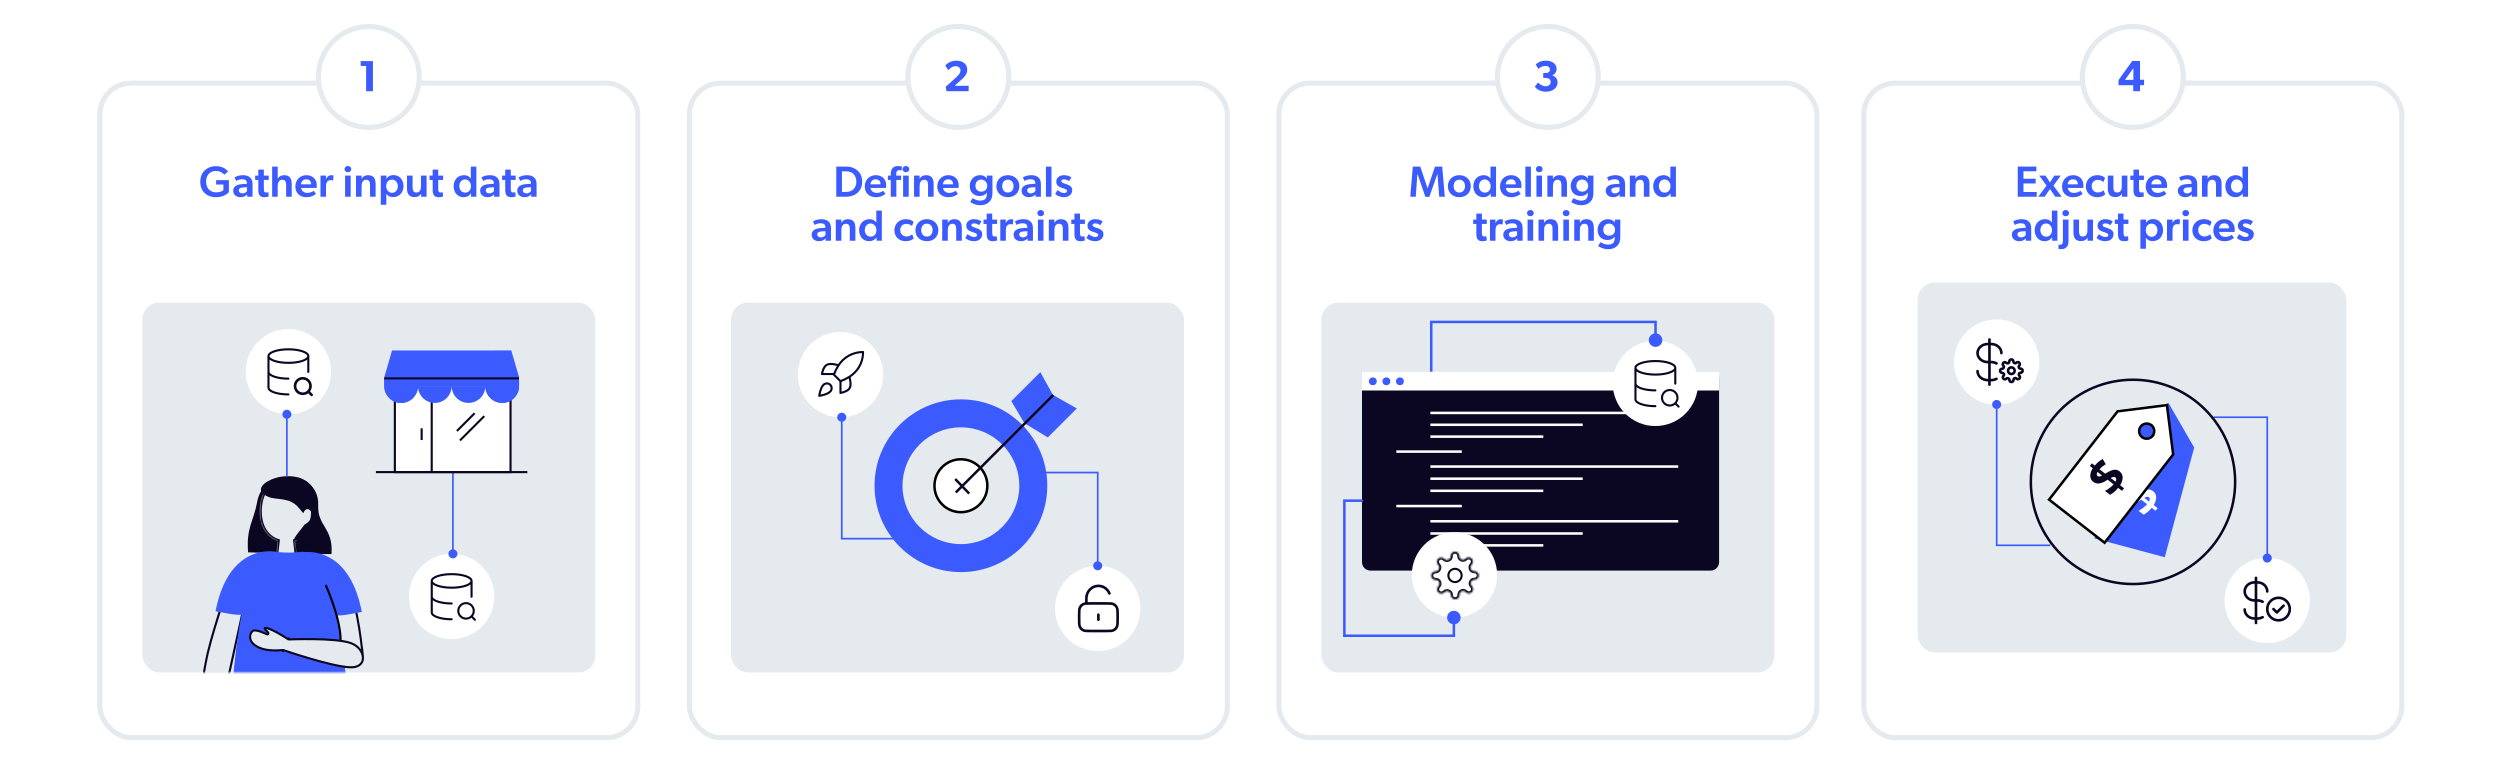 <?xml version="1.0" encoding="utf-8"?>
<svg xmlns="http://www.w3.org/2000/svg" width="1477" height="454" viewBox="0 0 1477 454" fill="none">
<rect width="1477" height="454" fill="white"/>
<rect x="58.997" y="49.098" width="317.807" height="386.725" rx="18.5" fill="white" stroke="#E5EAEF" stroke-width="3"/>
<rect x="84.111" y="178.775" width="267.58" height="218.535" rx="10.001" fill="#E5EAEF"/>
<rect x="407.294" y="49.098" width="317.807" height="386.725" rx="18.5" fill="white" stroke="#E5EAEF" stroke-width="3"/>
<rect x="755.592" y="49.098" width="317.807" height="386.725" rx="18.5" fill="white" stroke="#E5EAEF" stroke-width="3"/>
<rect x="1101.16" y="49.098" width="317.807" height="386.725" rx="18.5" fill="white" stroke="#E5EAEF" stroke-width="3"/>
<rect x="431.885" y="178.775" width="267.626" height="218.535" rx="10.001" fill="#E5EAEF"/>
<rect x="780.683" y="178.775" width="267.626" height="218.535" rx="10.001" fill="#E5EAEF"/>
<rect x="1132.95" y="166.95" width="253.228" height="218.535" rx="10.001" fill="#E5EAEF"/>
<circle cx="217.9" cy="45.453" r="29.814" fill="white" stroke="#E5EAEF" stroke-width="3"/>
<path d="M220.328 36.093V53.898H216.303V38.957H213.077V36.093H220.328Z" fill="#3C5BFF"/>
<circle cx="566.198" cy="45.453" r="29.814" fill="white" stroke="#E5EAEF" stroke-width="3"/>
<path d="M572.268 50.672V53.898H559.211L558.721 51.265L564.759 45.821C565.688 44.978 566.367 44.247 566.797 43.627C567.227 42.991 567.442 42.32 567.442 41.615C567.442 40.858 567.184 40.256 566.668 39.808C566.152 39.344 565.456 39.112 564.578 39.112C562.978 39.112 561.542 39.912 560.269 41.511L558.514 38.776C558.635 38.518 558.919 38.183 559.366 37.77C559.813 37.357 560.553 36.935 561.585 36.505C562.617 36.058 563.744 35.835 564.965 35.835C566.961 35.835 568.535 36.316 569.687 37.28C570.857 38.243 571.442 39.516 571.442 41.099C571.442 41.787 571.339 42.44 571.132 43.06C570.943 43.662 570.634 44.238 570.204 44.789C569.773 45.339 569.421 45.752 569.146 46.027C568.87 46.285 568.475 46.647 567.959 47.111C567.838 47.214 567.752 47.292 567.701 47.343L564.011 50.672H572.268Z" fill="#3C5BFF"/>
<circle cx="914.495" cy="45.453" r="29.814" fill="white" stroke="#E5EAEF" stroke-width="3"/>
<path d="M920.204 48.685C920.204 52.246 916.927 54.181 913.263 54.181C909.573 54.181 907.379 52.117 906.76 51.214L908.67 48.737C909.392 49.614 911.302 50.956 913.03 50.956C914.785 50.956 916.153 50.053 916.153 48.453C916.153 46.879 914.914 46.053 913.314 46.053H911.74V43.137H913.314C914.708 43.137 915.688 42.44 915.688 41.047C915.688 39.654 914.527 38.957 913.108 38.957C911.689 38.957 910.295 39.525 908.85 40.686L907.302 38.054C908.54 36.97 910.192 35.835 913.443 35.835C916.669 35.835 919.636 37.589 919.636 40.583C919.636 42.956 918.269 43.989 917.082 44.479V44.556C918.578 44.943 920.204 46.363 920.204 48.685Z" fill="#3C5BFF"/>
<circle cx="1260.06" cy="45.453" r="29.814" fill="white" stroke="#E5EAEF" stroke-width="3"/>
<path d="M1266.7 50.337H1264.33V53.898H1260.3V50.337H1251.63V47.292L1259.71 36.041H1264.33V47.111H1266.7V50.337ZM1260.4 47.188V40.299L1255.42 47.188H1260.4Z" fill="#3C5BFF"/>
<path d="M127.699 109.018V106.412H135.234V113.559C134.615 114.153 132.318 116.527 127.545 116.527C122.487 116.527 118.307 113.327 118.307 107.341C118.307 101.612 122.487 98.154 127.493 98.154C132.086 98.154 134.15 100.606 134.77 101.251L132.525 103.238C131.622 102.206 130.099 100.993 127.493 100.993C124.242 100.993 121.764 103.315 121.764 107.315C121.764 111.314 124.319 113.637 127.622 113.637C130.899 113.637 131.983 112.295 131.983 112.295V109.018H127.699ZM145.985 114.772C145.469 115.675 144.024 116.501 142.166 116.501C139.741 116.501 137.78 115.185 137.78 112.579C137.78 109.973 140.334 108.966 142.915 108.786L145.908 108.579V108.244C145.908 106.644 144.85 105.896 143.121 105.896C141.47 105.896 140.102 106.515 139.56 106.928L138.554 104.812C139.509 104.244 141.263 103.496 143.431 103.496C145.65 103.496 146.914 104.064 147.843 104.941C148.746 105.818 149.211 106.954 149.211 109.07V116.217H146.037L145.985 114.772ZM143.689 110.721C141.934 110.824 141.083 111.418 141.083 112.476C141.083 113.534 141.883 114.256 143.25 114.256C144.54 114.256 145.495 113.508 145.934 112.889V110.592L143.689 110.721ZM155.885 111.366C155.885 113.276 156.22 113.74 157.381 113.74C158.052 113.74 158.568 113.534 158.568 113.534L158.749 116.088C158.594 116.14 157.613 116.501 156.22 116.501C153.665 116.501 152.607 115.34 152.607 112.089V106.308H150.75V103.754H152.607V100.193H155.885V103.754H158.775V106.308H155.885V111.366ZM167.857 103.496C171.444 103.496 172.347 105.818 172.347 108.811V116.217H169.044V109.534C169.044 107.676 168.709 106.205 166.799 106.205C164.761 106.205 164.064 107.908 164.064 109.998V116.217H160.787V98.412H164.064V105.612H164.116C164.787 104.296 166.051 103.496 167.857 103.496ZM177.904 111.031C178.214 113.018 179.736 113.972 181.62 113.972C183.297 113.972 184.794 113.224 185.388 112.708L186.678 114.488C185.981 115.211 184.097 116.501 181.052 116.501C177.285 116.501 174.498 114.205 174.498 110.179C174.498 106.179 177.414 103.496 180.975 103.496C184.82 103.496 187.142 106.025 187.142 109.353C187.142 109.998 187.091 111.031 187.091 111.031H177.904ZM180.949 105.947C178.988 105.947 177.956 107.315 177.853 108.889H183.839C183.788 107.521 183.272 105.947 180.949 105.947ZM189.335 103.728H192.612L192.56 105.741H192.638C193.128 104.399 194.367 103.496 195.708 103.496C196.56 103.496 197.024 103.728 197.024 103.728L196.792 106.592H196.637C196.276 106.489 195.708 106.438 195.27 106.438C194.289 106.438 193.541 106.85 193.076 107.65C192.767 108.27 192.612 109.121 192.612 110.076V116.217H189.335V103.728ZM205.529 101.741C204.368 101.741 203.542 100.993 203.542 99.909C203.542 98.851 204.368 98.077 205.529 98.077C206.69 98.077 207.516 98.851 207.516 99.909C207.516 100.993 206.69 101.741 205.529 101.741ZM203.877 103.728H207.18V116.217H203.877V103.728ZM218.609 109.534C218.609 107.676 218.274 106.205 216.364 106.205C214.326 106.205 213.629 107.908 213.629 109.998V116.217H210.326V103.728H213.629L213.603 105.612H213.68C214.351 104.296 215.616 103.496 217.422 103.496C221.009 103.496 221.912 105.818 221.912 108.811V116.217H218.609V109.534ZM228.271 105.483L228.323 105.509C229.329 104.012 230.826 103.444 232.478 103.444C236.142 103.444 238.387 106.283 238.387 109.998C238.387 113.534 236.038 116.45 232.245 116.45C230.336 116.45 229.278 115.779 228.246 114.54L228.194 114.566C228.22 115.159 228.246 115.727 228.246 116.604V120.939H224.969V103.728H228.323L228.271 105.483ZM231.549 106.128C229.562 106.128 228.168 107.65 228.168 109.998C228.168 112.089 229.536 113.921 231.652 113.921C233.794 113.921 235.032 112.089 235.032 109.998C235.032 107.831 233.69 106.128 231.549 106.128ZM243.762 110.411C243.762 112.269 244.071 113.74 245.981 113.74C247.968 113.74 248.716 112.166 248.716 110.076V103.728H252.019V116.217H248.819L248.794 114.463C248.071 115.701 246.729 116.45 244.923 116.45C241.336 116.45 240.459 114.127 240.459 111.134V103.728H243.762V110.411ZM258.9 111.366C258.9 113.276 259.235 113.74 260.396 113.74C261.067 113.74 261.583 113.534 261.583 113.534L261.764 116.088C261.609 116.14 260.628 116.501 259.235 116.501C256.68 116.501 255.622 115.34 255.622 112.089V106.308H253.765V103.754H255.622V100.193H258.9V103.754H261.79V106.308H258.9V111.366ZM278.284 114.256H278.207C277.201 115.856 275.652 116.501 273.923 116.501C270.259 116.501 268.014 113.663 268.014 109.947C268.014 106.412 270.362 103.496 274.156 103.496C275.833 103.496 277.252 104.115 278.13 105.457H278.181C278.155 104.889 278.155 104.218 278.155 103.341V98.412H281.432V116.217H278.31L278.284 114.256ZM274.852 113.817C276.839 113.817 278.233 112.295 278.233 109.947C278.233 107.857 276.865 106.025 274.749 106.025C272.607 106.025 271.369 107.857 271.369 109.947C271.369 112.114 272.711 113.817 274.852 113.817ZM291.865 114.772C291.348 115.675 289.903 116.501 288.046 116.501C285.62 116.501 283.659 115.185 283.659 112.579C283.659 109.973 286.213 108.966 288.794 108.786L291.787 108.579V108.244C291.787 106.644 290.729 105.896 289 105.896C287.349 105.896 285.981 106.515 285.439 106.928L284.433 104.812C285.388 104.244 287.142 103.496 289.31 103.496C291.529 103.496 292.794 104.064 293.722 104.941C294.626 105.818 295.09 106.954 295.09 109.07V116.217H291.916L291.865 114.772ZM289.568 110.721C287.813 110.824 286.962 111.418 286.962 112.476C286.962 113.534 287.762 114.256 289.129 114.256C290.42 114.256 291.374 113.508 291.813 112.889V110.592L289.568 110.721ZM301.764 111.366C301.764 113.276 302.099 113.74 303.26 113.74C303.931 113.74 304.447 113.534 304.447 113.534L304.628 116.088C304.473 116.14 303.493 116.501 302.099 116.501C299.545 116.501 298.487 115.34 298.487 112.089V106.308H296.629V103.754H298.487V100.193H301.764V103.754H304.654V106.308H301.764V111.366ZM313.788 114.772C313.272 115.675 311.827 116.501 309.969 116.501C307.543 116.501 305.582 115.185 305.582 112.579C305.582 109.973 308.137 108.966 310.717 108.786L313.711 108.579V108.244C313.711 106.644 312.653 105.896 310.924 105.896C309.272 105.896 307.905 106.515 307.363 106.928L306.356 104.812C307.311 104.244 309.066 103.496 311.233 103.496C313.453 103.496 314.717 104.064 315.646 104.941C316.549 105.818 317.014 106.954 317.014 109.07V116.217H313.84L313.788 114.772ZM311.491 110.721C309.737 110.824 308.885 111.418 308.885 112.476C308.885 113.534 309.685 114.256 311.053 114.256C312.343 114.256 313.298 113.508 313.736 112.889V110.592L311.491 110.721Z" fill="#3C5BFF"/>
<path d="M494.073 98.412H499.776C502.872 98.412 505.169 99.419 506.536 100.657C507.93 101.87 509.375 103.909 509.375 107.289C509.375 110.695 507.93 112.785 506.536 113.998C505.169 115.211 502.872 116.217 499.776 116.217H494.073V98.412ZM499.905 113.379C501.84 113.379 503.259 112.734 504.137 111.908C504.988 111.082 505.917 109.715 505.917 107.315C505.917 104.941 504.988 103.496 504.137 102.67C503.259 101.87 501.84 101.225 499.905 101.225H497.428V113.379H499.905ZM514.312 111.031C514.622 113.018 516.144 113.972 518.028 113.972C519.705 113.972 521.202 113.224 521.795 112.708L523.085 114.488C522.389 115.211 520.505 116.501 517.46 116.501C513.693 116.501 510.906 114.205 510.906 110.179C510.906 106.179 513.822 103.496 517.383 103.496C521.228 103.496 523.55 106.025 523.55 109.353C523.55 109.998 523.498 111.031 523.498 111.031H514.312ZM517.357 105.947C515.396 105.947 514.364 107.315 514.26 108.889H520.247C520.195 107.521 519.679 105.947 517.357 105.947ZM535.213 101.741C534.051 101.741 533.226 100.993 533.226 99.909C533.226 98.851 534.051 98.077 535.213 98.077C536.374 98.077 537.2 98.851 537.2 99.909C537.2 100.993 536.374 101.741 535.213 101.741ZM526.259 106.308H524.556V103.754H526.259V102.799C526.259 101.277 526.671 100.038 527.317 99.341C527.962 98.593 528.994 98.103 530.439 98.103C531.961 98.103 532.89 98.361 532.89 98.361L532.684 100.735C532.684 100.735 531.961 100.528 531.265 100.528C529.845 100.528 529.51 101.483 529.51 102.67V103.754H532.374V106.308H529.562V116.217H526.259V106.308ZM533.561 103.728H536.864V116.217H533.561V103.728ZM548.288 109.534C548.288 107.676 547.953 106.205 546.044 106.205C544.005 106.205 543.308 107.908 543.308 109.998V116.217H540.005V103.728H543.308L543.282 105.612H543.36C544.031 104.296 545.295 103.496 547.102 103.496C550.688 103.496 551.591 105.818 551.591 108.811V116.217H548.288V109.534ZM557.151 111.031C557.461 113.018 558.983 113.972 560.867 113.972C562.544 113.972 564.041 113.224 564.634 112.708L565.924 114.488C565.228 115.211 563.344 116.501 560.299 116.501C556.532 116.501 553.745 114.205 553.745 110.179C553.745 106.179 556.661 103.496 560.222 103.496C564.067 103.496 566.389 106.025 566.389 109.353C566.389 109.998 566.337 111.031 566.337 111.031H557.151ZM560.196 105.947C558.235 105.947 557.203 107.315 557.099 108.889H563.086C563.034 107.521 562.518 105.947 560.196 105.947ZM583.012 113.843C582.161 115.134 580.664 115.804 578.755 115.804C575.606 115.804 572.923 113.792 572.923 109.818C572.923 106.36 575.348 103.496 579.064 103.496C580.741 103.496 582.161 104.115 583.038 105.457H583.09L583.064 103.728H586.341V113.637C586.341 116.372 585.773 117.92 584.715 119.03C583.632 120.165 582.032 121.223 579.038 121.223C576.071 121.223 573.852 119.804 573.232 119.365L574.6 117.069C575.4 117.637 577.439 118.54 579.038 118.54C580.819 118.54 581.748 117.972 582.212 117.43C582.677 116.888 583.064 115.856 583.064 114.463V113.843H583.012ZM583.244 109.74C583.244 107.934 581.903 106.102 579.735 106.102C577.568 106.102 576.277 107.702 576.277 109.74C576.277 111.65 577.516 113.224 579.683 113.224C582.057 113.224 583.244 111.65 583.244 109.74ZM595.459 116.501C591.614 116.501 588.672 113.972 588.672 110.024C588.672 106.076 591.614 103.496 595.459 103.496C599.278 103.496 602.22 106.076 602.22 110.024C602.22 113.972 599.278 116.501 595.459 116.501ZM598.813 109.947C598.813 107.805 597.575 106.154 595.459 106.154C593.291 106.154 592.104 107.805 592.104 109.947C592.104 112.089 593.291 113.766 595.459 113.766C597.575 113.766 598.813 112.089 598.813 109.947ZM611.742 114.772C611.225 115.675 609.78 116.501 607.923 116.501C605.497 116.501 603.536 115.185 603.536 112.579C603.536 109.973 606.09 108.966 608.671 108.786L611.664 108.579V108.244C611.664 106.644 610.606 105.896 608.877 105.896C607.226 105.896 605.858 106.515 605.316 106.928L604.31 104.812C605.265 104.244 607.019 103.496 609.187 103.496C611.406 103.496 612.67 104.064 613.599 104.941C614.503 105.818 614.967 106.954 614.967 109.07V116.217H611.793L611.742 114.772ZM609.445 110.721C607.69 110.824 606.839 111.418 606.839 112.476C606.839 113.534 607.639 114.256 609.006 114.256C610.296 114.256 611.251 113.508 611.69 112.889V110.592L609.445 110.721ZM617.925 98.412H621.202V116.217H617.925V98.412ZM631.572 107.031C630.85 106.489 629.792 105.973 628.656 105.973C627.573 105.973 627.031 106.386 627.031 106.979C627.031 107.521 627.444 107.96 628.837 108.399L629.714 108.682C632.475 109.586 633.456 110.566 633.456 112.372C633.456 114.746 631.572 116.501 628.502 116.501C626.592 116.501 624.45 115.727 623.444 114.566L624.786 112.321C626.257 113.456 627.521 114.024 628.579 114.024C629.818 114.024 630.385 113.559 630.385 112.837C630.385 112.192 629.895 111.831 628.295 111.289L626.85 110.798C624.992 110.179 624.037 109.07 624.037 107.237C624.037 104.967 626.102 103.496 628.502 103.496C630.721 103.496 631.959 104.089 632.991 104.838L631.572 107.031ZM487.723 140.772C487.207 141.675 485.762 142.501 483.904 142.501C481.478 142.501 479.517 141.185 479.517 138.579C479.517 135.973 482.072 134.966 484.652 134.786L487.645 134.579V134.244C487.645 132.644 486.587 131.896 484.859 131.896C483.207 131.896 481.839 132.515 481.298 132.928L480.291 130.812C481.246 130.244 483.001 129.496 485.168 129.496C487.387 129.496 488.652 130.064 489.581 130.941C490.484 131.818 490.948 132.954 490.948 135.07V142.217H487.774L487.723 140.772ZM485.426 136.721C483.672 136.824 482.82 137.418 482.82 138.476C482.82 139.534 483.62 140.256 484.988 140.256C486.278 140.256 487.233 139.508 487.671 138.889V136.592L485.426 136.721ZM502.06 135.534C502.06 133.676 501.725 132.205 499.815 132.205C497.777 132.205 497.08 133.908 497.08 135.998V142.217H493.777V129.728H497.08L497.054 131.612H497.132C497.803 130.296 499.067 129.496 500.873 129.496C504.46 129.496 505.363 131.818 505.363 134.811V142.217H502.06V135.534ZM517.838 140.256H517.761C516.755 141.856 515.206 142.501 513.477 142.501C509.813 142.501 507.568 139.663 507.568 135.947C507.568 132.412 509.916 129.496 513.71 129.496C515.387 129.496 516.806 130.115 517.683 131.457H517.735C517.709 130.889 517.709 130.218 517.709 129.341V124.412H520.986V142.217H517.864L517.838 140.256ZM514.406 139.817C516.393 139.817 517.787 138.295 517.787 135.947C517.787 133.857 516.419 132.025 514.303 132.025C512.161 132.025 510.923 133.857 510.923 135.947C510.923 138.114 512.265 139.817 514.406 139.817ZM538.908 138.398L539.837 140.824C539.579 141.056 538.289 142.501 534.96 142.501C531.554 142.501 528.406 140.153 528.406 136.076C528.406 131.973 531.657 129.496 535.012 129.496C538.16 129.496 539.398 130.76 539.734 131.096L538.831 133.573C538.444 133.212 537.334 132.257 535.399 132.257C533.438 132.257 531.863 133.625 531.863 135.921C531.863 138.218 533.438 139.714 535.579 139.714C537.721 139.714 538.908 138.398 538.908 138.398ZM547.618 142.501C543.773 142.501 540.831 139.972 540.831 136.024C540.831 132.076 543.773 129.496 547.618 129.496C551.437 129.496 554.379 132.076 554.379 136.024C554.379 139.972 551.437 142.501 547.618 142.501ZM550.972 135.947C550.972 133.805 549.734 132.154 547.618 132.154C545.45 132.154 544.263 133.805 544.263 135.947C544.263 138.089 545.45 139.766 547.618 139.766C549.734 139.766 550.972 138.089 550.972 135.947ZM564.933 135.534C564.933 133.676 564.597 132.205 562.688 132.205C560.649 132.205 559.952 133.908 559.952 135.998V142.217H556.65V129.728H559.952L559.927 131.612H560.004C560.675 130.296 561.939 129.496 563.746 129.496C567.332 129.496 568.236 131.818 568.236 134.811V142.217H564.933V135.534ZM578.414 133.031C577.692 132.489 576.634 131.973 575.498 131.973C574.415 131.973 573.873 132.386 573.873 132.979C573.873 133.521 574.285 133.96 575.679 134.399L576.556 134.682C579.317 135.586 580.298 136.566 580.298 138.372C580.298 140.746 578.414 142.501 575.343 142.501C573.434 142.501 571.292 141.727 570.286 140.566L571.628 138.321C573.098 139.456 574.363 140.024 575.421 140.024C576.659 140.024 577.227 139.559 577.227 138.837C577.227 138.192 576.737 137.831 575.137 137.289L573.692 136.798C571.834 136.179 570.879 135.07 570.879 133.237C570.879 130.967 572.944 129.496 575.343 129.496C577.563 129.496 578.801 130.089 579.833 130.838L578.414 133.031ZM586.198 137.366C586.198 139.276 586.533 139.74 587.694 139.74C588.365 139.74 588.881 139.534 588.881 139.534L589.062 142.088C588.907 142.14 587.927 142.501 586.533 142.501C583.979 142.501 582.921 141.34 582.921 138.089V132.308H581.063V129.754H582.921V126.193H586.198V129.754H589.088V132.308H586.198V137.366ZM590.971 129.728H594.248L594.197 131.741H594.274C594.764 130.399 596.003 129.496 597.345 129.496C598.196 129.496 598.661 129.728 598.661 129.728L598.428 132.592H598.274C597.912 132.489 597.345 132.438 596.906 132.438C595.925 132.438 595.177 132.85 594.713 133.65C594.403 134.27 594.248 135.121 594.248 136.076V142.217H590.971V129.728ZM607.042 140.772C606.526 141.675 605.081 142.501 603.223 142.501C600.797 142.501 598.836 141.185 598.836 138.579C598.836 135.973 601.391 134.966 603.971 134.786L606.964 134.579V134.244C606.964 132.644 605.906 131.896 604.178 131.896C602.526 131.896 601.158 132.515 600.617 132.928L599.61 130.812C600.565 130.244 602.32 129.496 604.487 129.496C606.706 129.496 607.971 130.064 608.9 130.941C609.803 131.818 610.267 132.954 610.267 135.07V142.217H607.093L607.042 140.772ZM604.745 136.721C602.991 136.824 602.139 137.418 602.139 138.476C602.139 139.534 602.939 140.256 604.307 140.256C605.597 140.256 606.552 139.508 606.99 138.889V136.592L604.745 136.721ZM614.851 127.741C613.69 127.741 612.864 126.993 612.864 125.909C612.864 124.851 613.69 124.077 614.851 124.077C616.012 124.077 616.838 124.851 616.838 125.909C616.838 126.993 616.012 127.741 614.851 127.741ZM613.199 129.728H616.502V142.217H613.199V129.728ZM627.931 135.534C627.931 133.676 627.596 132.205 625.686 132.205C623.648 132.205 622.951 133.908 622.951 135.998V142.217H619.648V129.728H622.951L622.925 131.612H623.003C623.673 130.296 624.938 129.496 626.744 129.496C630.331 129.496 631.234 131.818 631.234 134.811V142.217H627.931V135.534ZM638.058 137.366C638.058 139.276 638.393 139.74 639.555 139.74C640.226 139.74 640.742 139.534 640.742 139.534L640.922 142.088C640.767 142.14 639.787 142.501 638.393 142.501C635.839 142.501 634.781 141.34 634.781 138.089V132.308H632.923V129.754H634.781V126.193H638.058V129.754H640.948V132.308H638.058V137.366ZM650.031 133.031C649.308 132.489 648.25 131.973 647.115 131.973C646.031 131.973 645.489 132.386 645.489 132.979C645.489 133.521 645.902 133.96 647.296 134.399L648.173 134.682C650.934 135.586 651.914 136.566 651.914 138.372C651.914 140.746 650.031 142.501 646.96 142.501C645.051 142.501 642.909 141.727 641.902 140.566L643.244 138.321C644.715 139.456 645.98 140.024 647.037 140.024C648.276 140.024 648.844 139.559 648.844 138.837C648.844 138.192 648.353 137.831 646.754 137.289L645.309 136.798C643.451 136.179 642.496 135.07 642.496 133.237C642.496 130.967 644.56 129.496 646.96 129.496C649.179 129.496 650.418 130.089 651.45 130.838L650.031 133.031Z" fill="#3C5BFF"/>
<path d="M849.253 102.773H849.202L844.454 116.295H842.106L837.461 102.773H837.384L836.429 116.217H833.203L834.674 98.412H839.087L843.396 111.185H843.447L847.808 98.412H852.066L853.589 116.217H850.286L849.253 102.773ZM862.182 116.501C858.337 116.501 855.395 113.972 855.395 110.024C855.395 106.076 858.337 103.496 862.182 103.496C866.001 103.496 868.943 106.076 868.943 110.024C868.943 113.972 866.001 116.501 862.182 116.501ZM865.536 109.947C865.536 107.805 864.298 106.154 862.182 106.154C860.014 106.154 858.827 107.805 858.827 109.947C858.827 112.089 860.014 113.766 862.182 113.766C864.298 113.766 865.536 112.089 865.536 109.947ZM880.71 114.256H880.632C879.626 115.856 878.077 116.501 876.349 116.501C872.684 116.501 870.439 113.663 870.439 109.947C870.439 106.412 872.788 103.496 876.581 103.496C878.258 103.496 879.677 104.115 880.555 105.457H880.606C880.58 104.889 880.58 104.218 880.58 103.341V98.412H883.858V116.217H880.735L880.71 114.256ZM877.278 113.817C879.264 113.817 880.658 112.295 880.658 109.947C880.658 107.857 879.29 106.025 877.174 106.025C875.033 106.025 873.794 107.857 873.794 109.947C873.794 112.114 875.136 113.817 877.278 113.817ZM889.619 111.031C889.929 113.018 891.451 113.972 893.335 113.972C895.012 113.972 896.509 113.224 897.102 112.708L898.393 114.488C897.696 115.211 895.812 116.501 892.767 116.501C889 116.501 886.213 114.205 886.213 110.179C886.213 106.179 889.129 103.496 892.69 103.496C896.535 103.496 898.857 106.025 898.857 109.353C898.857 109.998 898.805 111.031 898.805 111.031H889.619ZM892.664 105.947C890.703 105.947 889.671 107.315 889.568 108.889H895.554C895.503 107.521 894.986 105.947 892.664 105.947ZM901.179 98.412H904.456V116.217H901.179V98.412ZM909.381 101.741C908.22 101.741 907.394 100.993 907.394 99.909C907.394 98.851 908.22 98.077 909.381 98.077C910.543 98.077 911.368 98.851 911.368 99.909C911.368 100.993 910.543 101.741 909.381 101.741ZM907.73 103.728H911.033V116.217H907.73V103.728ZM922.462 109.534C922.462 107.676 922.126 106.205 920.217 106.205C918.178 106.205 917.481 107.908 917.481 109.998V116.217H914.178V103.728H917.481L917.456 105.612H917.533C918.204 104.296 919.468 103.496 921.275 103.496C924.861 103.496 925.765 105.818 925.765 108.811V116.217H922.462V109.534ZM938.059 113.843C937.207 115.134 935.711 115.804 933.801 115.804C930.653 115.804 927.97 113.792 927.97 109.818C927.97 106.36 930.395 103.496 934.111 103.496C935.788 103.496 937.207 104.115 938.085 105.457H938.136L938.111 103.728H941.388V113.637C941.388 116.372 940.82 117.92 939.762 119.03C938.678 120.165 937.078 121.223 934.085 121.223C931.118 121.223 928.899 119.804 928.279 119.365L929.647 117.069C930.447 117.637 932.485 118.54 934.085 118.54C935.866 118.54 936.795 117.972 937.259 117.43C937.724 116.888 938.111 115.856 938.111 114.463V113.843H938.059ZM938.291 109.74C938.291 107.934 936.949 106.102 934.782 106.102C932.614 106.102 931.324 107.702 931.324 109.74C931.324 111.65 932.563 113.224 934.73 113.224C937.104 113.224 938.291 111.65 938.291 109.74ZM956.86 114.772C956.344 115.675 954.899 116.501 953.041 116.501C950.615 116.501 948.654 115.185 948.654 112.579C948.654 109.973 951.209 108.966 953.789 108.786L956.782 108.579V108.244C956.782 106.644 955.724 105.896 953.996 105.896C952.344 105.896 950.976 106.515 950.435 106.928L949.428 104.812C950.383 104.244 952.138 103.496 954.305 103.496C956.524 103.496 957.789 104.064 958.718 104.941C959.621 105.818 960.085 106.954 960.085 109.07V116.217H956.911L956.86 114.772ZM954.563 110.721C952.809 110.824 951.957 111.418 951.957 112.476C951.957 113.534 952.757 114.256 954.125 114.256C955.415 114.256 956.37 113.508 956.808 112.889V110.592L954.563 110.721ZM971.197 109.534C971.197 107.676 970.862 106.205 968.952 106.205C966.914 106.205 966.217 107.908 966.217 109.998V116.217H962.914V103.728H966.217L966.191 105.612H966.269C966.94 104.296 968.204 103.496 970.01 103.496C973.597 103.496 974.5 105.818 974.5 108.811V116.217H971.197V109.534ZM986.975 114.256H986.898C985.891 115.856 984.343 116.501 982.614 116.501C978.95 116.501 976.705 113.663 976.705 109.947C976.705 106.412 979.053 103.496 982.847 103.496C984.524 103.496 985.943 104.115 986.82 105.457H986.872C986.846 104.889 986.846 104.218 986.846 103.341V98.412H990.123V116.217H987.001L986.975 114.256ZM983.543 113.817C985.53 113.817 986.924 112.295 986.924 109.947C986.924 107.857 985.556 106.025 983.44 106.025C981.298 106.025 980.06 107.857 980.06 109.947C980.06 112.114 981.402 113.817 983.543 113.817ZM875.499 137.366C875.499 139.276 875.835 139.74 876.996 139.74C877.667 139.74 878.183 139.534 878.183 139.534L878.364 142.088C878.209 142.14 877.228 142.501 875.835 142.501C873.28 142.501 872.222 141.34 872.222 138.089V132.308H870.364V129.754H872.222V126.193H875.499V129.754H878.389V132.308H875.499V137.366ZM880.273 129.728H883.55L883.498 131.741H883.576C884.066 130.399 885.305 129.496 886.646 129.496C887.498 129.496 887.962 129.728 887.962 129.728L887.73 132.592H887.575C887.214 132.489 886.646 132.438 886.208 132.438C885.227 132.438 884.479 132.85 884.014 133.65C883.705 134.27 883.55 135.121 883.55 136.076V142.217H880.273V129.728ZM896.343 140.772C895.827 141.675 894.382 142.501 892.524 142.501C890.099 142.501 888.138 141.185 888.138 138.579C888.138 135.973 890.692 134.966 893.273 134.786L896.266 134.579V134.244C896.266 132.644 895.208 131.896 893.479 131.896C891.828 131.896 890.46 132.515 889.918 132.928L888.912 130.812C889.867 130.244 891.621 129.496 893.789 129.496C896.008 129.496 897.272 130.064 898.201 130.941C899.105 131.818 899.569 132.954 899.569 135.07V142.217H896.395L896.343 140.772ZM894.047 136.721C892.292 136.824 891.441 137.418 891.441 138.476C891.441 139.534 892.241 140.256 893.608 140.256C894.898 140.256 895.853 139.508 896.292 138.889V136.592L894.047 136.721ZM904.152 127.741C902.991 127.741 902.166 126.993 902.166 125.909C902.166 124.851 902.991 124.077 904.152 124.077C905.314 124.077 906.139 124.851 906.139 125.909C906.139 126.993 905.314 127.741 904.152 127.741ZM902.501 129.728H905.804V142.217H902.501V129.728ZM917.233 135.534C917.233 133.676 916.897 132.205 914.988 132.205C912.949 132.205 912.253 133.908 912.253 135.998V142.217H908.95V129.728H912.253L912.227 131.612H912.304C912.975 130.296 914.239 129.496 916.046 129.496C919.633 129.496 920.536 131.818 920.536 134.811V142.217H917.233V135.534ZM925.27 127.741C924.108 127.741 923.283 126.993 923.283 125.909C923.283 124.851 924.108 124.077 925.27 124.077C926.431 124.077 927.256 124.851 927.256 125.909C927.256 126.993 926.431 127.741 925.27 127.741ZM923.618 129.728H926.921V142.217H923.618V129.728ZM938.35 135.534C938.35 133.676 938.014 132.205 936.105 132.205C934.066 132.205 933.37 133.908 933.37 135.998V142.217H930.067V129.728H933.37L933.344 131.612H933.421C934.092 130.296 935.357 129.496 937.163 129.496C940.75 129.496 941.653 131.818 941.653 134.811V142.217H938.35V135.534ZM953.947 139.843C953.096 141.134 951.599 141.804 949.69 141.804C946.541 141.804 943.858 139.792 943.858 135.818C943.858 132.36 946.283 129.496 949.999 129.496C951.676 129.496 953.096 130.115 953.973 131.457H954.025L953.999 129.728H957.276V139.637C957.276 142.372 956.708 143.92 955.65 145.03C954.567 146.165 952.967 147.223 949.973 147.223C947.006 147.223 944.787 145.804 944.167 145.365L945.535 143.069C946.335 143.637 948.374 144.54 949.973 144.54C951.754 144.54 952.683 143.972 953.147 143.43C953.612 142.888 953.999 141.856 953.999 140.463V139.843H953.947ZM954.179 135.74C954.179 133.934 952.838 132.102 950.67 132.102C948.503 132.102 947.212 133.702 947.212 135.74C947.212 137.65 948.451 139.224 950.619 139.224C952.992 139.224 954.179 137.65 954.179 135.74Z" fill="#3C5BFF"/>
<path d="M1192.1 98.412H1203.1V101.199H1195.46V105.612H1202.66V108.373H1195.46V113.43H1203.3V116.217H1192.1V98.412ZM1211.12 111.65L1208 116.217H1204.21L1209.08 109.663L1204.75 103.728H1208.51L1211.12 107.805L1213.73 103.728H1217.49L1213.16 109.689L1218.04 116.217H1214.24L1211.12 111.65ZM1221.64 111.031C1221.95 113.018 1223.47 113.972 1225.36 113.972C1227.03 113.972 1228.53 113.224 1229.13 112.708L1230.42 114.488C1229.72 115.211 1227.83 116.501 1224.79 116.501C1221.02 116.501 1218.24 114.205 1218.24 110.179C1218.24 106.179 1221.15 103.496 1224.71 103.496C1228.56 103.496 1230.88 106.025 1230.88 109.353C1230.88 109.998 1230.83 111.031 1230.83 111.031H1221.64ZM1224.69 105.947C1222.73 105.947 1221.69 107.315 1221.59 108.889H1227.58C1227.53 107.521 1227.01 105.947 1224.69 105.947ZM1242.82 112.398L1243.75 114.824C1243.49 115.056 1242.2 116.501 1238.88 116.501C1235.47 116.501 1232.32 114.153 1232.32 110.076C1232.32 105.973 1235.57 103.496 1238.93 103.496C1242.07 103.496 1243.31 104.76 1243.65 105.096L1242.75 107.573C1242.36 107.212 1241.25 106.257 1239.31 106.257C1237.35 106.257 1235.78 107.625 1235.78 109.921C1235.78 112.218 1237.35 113.714 1239.49 113.714C1241.64 113.714 1242.82 112.398 1242.82 112.398ZM1248.59 110.411C1248.59 112.269 1248.9 113.74 1250.81 113.74C1252.8 113.74 1253.55 112.166 1253.55 110.076V103.728H1256.85V116.217H1253.65L1253.62 114.463C1252.9 115.701 1251.56 116.45 1249.75 116.45C1246.17 116.45 1245.29 114.127 1245.29 111.134V103.728H1248.59V110.411ZM1263.73 111.366C1263.73 113.276 1264.06 113.74 1265.23 113.74C1265.9 113.74 1266.41 113.534 1266.41 113.534L1266.59 116.088C1266.44 116.14 1265.46 116.501 1264.06 116.501C1261.51 116.501 1260.45 115.34 1260.45 112.089V106.308H1258.59V103.754H1260.45V100.193H1263.73V103.754H1266.62V106.308H1263.73V111.366ZM1271.08 111.031C1271.39 113.018 1272.92 113.972 1274.8 113.972C1276.48 113.972 1277.97 113.224 1278.57 112.708L1279.86 114.488C1279.16 115.211 1277.28 116.501 1274.23 116.501C1270.46 116.501 1267.68 114.205 1267.68 110.179C1267.68 106.179 1270.59 103.496 1274.15 103.496C1278 103.496 1280.32 106.025 1280.32 109.353C1280.32 109.998 1280.27 111.031 1280.27 111.031H1271.08ZM1274.13 105.947C1272.17 105.947 1271.13 107.315 1271.03 108.889H1277.02C1276.97 107.521 1276.45 105.947 1274.13 105.947ZM1294.88 114.772C1294.36 115.675 1292.92 116.501 1291.06 116.501C1288.64 116.501 1286.67 115.185 1286.67 112.579C1286.67 109.973 1289.23 108.966 1291.81 108.786L1294.8 108.579V108.244C1294.8 106.644 1293.74 105.896 1292.02 105.896C1290.36 105.896 1289 106.515 1288.45 106.928L1287.45 104.812C1288.4 104.244 1290.16 103.496 1292.33 103.496C1294.54 103.496 1295.81 104.064 1296.74 104.941C1297.64 105.818 1298.11 106.954 1298.11 109.07V116.217H1294.93L1294.88 114.772ZM1292.58 110.721C1290.83 110.824 1289.98 111.418 1289.98 112.476C1289.98 113.534 1290.78 114.256 1292.14 114.256C1293.43 114.256 1294.39 113.508 1294.83 112.889V110.592L1292.58 110.721ZM1309.22 109.534C1309.22 107.676 1308.88 106.205 1306.97 106.205C1304.93 106.205 1304.24 107.908 1304.24 109.998V116.217H1300.93V103.728H1304.24L1304.21 105.612H1304.29C1304.96 104.296 1306.22 103.496 1308.03 103.496C1311.62 103.496 1312.52 105.818 1312.52 108.811V116.217H1309.22V109.534ZM1325 114.256H1324.92C1323.91 115.856 1322.36 116.501 1320.63 116.501C1316.97 116.501 1314.73 113.663 1314.73 109.947C1314.73 106.412 1317.07 103.496 1320.87 103.496C1322.54 103.496 1323.96 104.115 1324.84 105.457H1324.89C1324.87 104.889 1324.87 104.218 1324.87 103.341V98.412H1328.14V116.217H1325.02L1325 114.256ZM1321.56 113.817C1323.55 113.817 1324.94 112.295 1324.94 109.947C1324.94 107.857 1323.58 106.025 1321.46 106.025C1319.32 106.025 1318.08 107.857 1318.08 109.947C1318.08 112.114 1319.42 113.817 1321.56 113.817ZM1196.82 140.772C1196.3 141.675 1194.86 142.501 1193 142.501C1190.57 142.501 1188.61 141.185 1188.61 138.579C1188.61 135.973 1191.17 134.966 1193.75 134.786L1196.74 134.579V134.244C1196.74 132.644 1195.68 131.896 1193.95 131.896C1192.3 131.896 1190.93 132.515 1190.39 132.928L1189.39 130.812C1190.34 130.244 1192.09 129.496 1194.26 129.496C1196.48 129.496 1197.75 130.064 1198.67 130.941C1199.58 131.818 1200.04 132.954 1200.04 135.07V142.217H1196.87L1196.82 140.772ZM1194.52 136.721C1192.77 136.824 1191.91 137.418 1191.91 138.476C1191.91 139.534 1192.71 140.256 1194.08 140.256C1195.37 140.256 1196.33 139.508 1196.76 138.889V136.592L1194.52 136.721ZM1212.37 140.256H1212.29C1211.28 141.856 1209.73 142.501 1208.01 142.501C1204.34 142.501 1202.1 139.663 1202.1 135.947C1202.1 132.412 1204.44 129.496 1208.24 129.496C1209.92 129.496 1211.33 130.115 1212.21 131.457H1212.26C1212.24 130.889 1212.24 130.218 1212.24 129.341V124.412H1215.51V142.217H1212.39L1212.37 140.256ZM1208.93 139.817C1210.92 139.817 1212.32 138.295 1212.32 135.947C1212.32 133.857 1210.95 132.025 1208.83 132.025C1206.69 132.025 1205.45 133.857 1205.45 135.947C1205.45 138.114 1206.79 139.817 1208.93 139.817ZM1220.42 127.741C1219.26 127.741 1218.44 126.993 1218.44 125.909C1218.44 124.851 1219.26 124.077 1220.42 124.077C1221.59 124.077 1222.41 124.851 1222.41 125.909C1222.41 126.993 1221.59 127.741 1220.42 127.741ZM1216.55 144.591H1217.2C1218.57 144.591 1218.77 143.482 1218.77 141.933V129.728H1222.08V142.088C1222.08 143.611 1221.84 144.927 1221.17 145.752C1220.48 146.578 1219.5 147.223 1217.84 147.223C1216.66 147.223 1216.12 146.991 1216.12 146.991L1216.17 144.411L1216.55 144.591ZM1228.29 136.411C1228.29 138.269 1228.6 139.74 1230.51 139.74C1232.5 139.74 1233.25 138.166 1233.25 136.076V129.728H1236.55V142.217H1233.35L1233.33 140.463C1232.6 141.701 1231.26 142.45 1229.45 142.45C1225.87 142.45 1224.99 140.127 1224.99 137.134V129.728H1228.29V136.411ZM1246.79 133.031C1246.06 132.489 1245.01 131.973 1243.87 131.973C1242.79 131.973 1242.24 132.386 1242.24 132.979C1242.24 133.521 1242.66 133.96 1244.05 134.399L1244.93 134.682C1247.69 135.586 1248.67 136.566 1248.67 138.372C1248.67 140.746 1246.79 142.501 1243.72 142.501C1241.81 142.501 1239.66 141.727 1238.66 140.566L1240 138.321C1241.47 139.456 1242.73 140.024 1243.79 140.024C1245.03 140.024 1245.6 139.559 1245.6 138.837C1245.6 138.192 1245.11 137.831 1243.51 137.289L1242.06 136.798C1240.21 136.179 1239.25 135.07 1239.25 133.237C1239.25 130.967 1241.32 129.496 1243.72 129.496C1245.93 129.496 1247.17 130.089 1248.2 130.838L1246.79 133.031ZM1254.57 137.366C1254.57 139.276 1254.9 139.74 1256.07 139.74C1256.74 139.74 1257.25 139.534 1257.25 139.534L1257.43 142.088C1257.28 142.14 1256.3 142.501 1254.9 142.501C1252.35 142.501 1251.29 141.34 1251.29 138.089V132.308H1249.43V129.754H1251.29V126.193H1254.57V129.754H1257.46V132.308H1254.57V137.366ZM1267.84 131.483L1267.89 131.509C1268.9 130.012 1270.39 129.444 1272.04 129.444C1275.71 129.444 1277.95 132.283 1277.95 135.998C1277.95 139.534 1275.61 142.45 1271.81 142.45C1269.9 142.45 1268.84 141.779 1267.81 140.54L1267.76 140.566C1267.79 141.159 1267.81 141.727 1267.81 142.604V146.939H1264.54V129.728H1267.89L1267.84 131.483ZM1271.12 132.128C1269.13 132.128 1267.74 133.65 1267.74 135.998C1267.74 138.089 1269.1 139.921 1271.22 139.921C1273.36 139.921 1274.6 138.089 1274.6 135.998C1274.6 133.831 1273.26 132.128 1271.12 132.128ZM1280.26 129.728H1283.54L1283.48 131.741H1283.56C1284.05 130.399 1285.29 129.496 1286.63 129.496C1287.48 129.496 1287.95 129.728 1287.95 129.728L1287.72 132.592H1287.56C1287.2 132.489 1286.63 132.438 1286.19 132.438C1285.21 132.438 1284.46 132.85 1284 133.65C1283.69 134.27 1283.54 135.121 1283.54 136.076V142.217H1280.26V129.728ZM1291.34 127.741C1290.18 127.741 1289.35 126.993 1289.35 125.909C1289.35 124.851 1290.18 124.077 1291.34 124.077C1292.5 124.077 1293.32 124.851 1293.32 125.909C1293.32 126.993 1292.5 127.741 1291.34 127.741ZM1289.69 129.728H1292.99V142.217H1289.69V129.728ZM1305.76 138.398L1306.69 140.824C1306.43 141.056 1305.14 142.501 1301.81 142.501C1298.4 142.501 1295.26 140.153 1295.26 136.076C1295.26 131.973 1298.51 129.496 1301.86 129.496C1305.01 129.496 1306.25 130.76 1306.58 131.096L1305.68 133.573C1305.29 133.212 1304.18 132.257 1302.25 132.257C1300.29 132.257 1298.71 133.625 1298.71 135.921C1298.71 138.218 1300.29 139.714 1302.43 139.714C1304.57 139.714 1305.76 138.398 1305.76 138.398ZM1311.04 137.031C1311.35 139.018 1312.87 139.972 1314.75 139.972C1316.43 139.972 1317.93 139.224 1318.52 138.708L1319.81 140.488C1319.11 141.211 1317.23 142.501 1314.18 142.501C1310.42 142.501 1307.63 140.205 1307.63 136.179C1307.63 132.179 1310.55 129.496 1314.11 129.496C1317.95 129.496 1320.27 132.025 1320.27 135.353C1320.27 135.998 1320.22 137.031 1320.22 137.031H1311.04ZM1314.08 131.947C1312.12 131.947 1311.09 133.315 1310.99 134.889H1316.97C1316.92 133.521 1316.4 131.947 1314.08 131.947ZM1329.67 133.031C1328.94 132.489 1327.89 131.973 1326.75 131.973C1325.67 131.973 1325.12 132.386 1325.12 132.979C1325.12 133.521 1325.54 133.96 1326.93 134.399L1327.81 134.682C1330.57 135.586 1331.55 136.566 1331.55 138.372C1331.55 140.746 1329.67 142.501 1326.6 142.501C1324.69 142.501 1322.54 141.727 1321.54 140.566L1322.88 138.321C1324.35 139.456 1325.62 140.024 1326.67 140.024C1327.91 140.024 1328.48 139.559 1328.48 138.837C1328.48 138.192 1327.99 137.831 1326.39 137.289L1324.94 136.798C1323.09 136.179 1322.13 135.07 1322.13 133.237C1322.13 130.967 1324.2 129.496 1326.6 129.496C1328.81 129.496 1330.05 130.089 1331.09 130.838L1329.67 133.031Z" fill="#3C5BFF"/>
<circle cx="266.837" cy="352.407" r="25.199" transform="rotate(-180 266.837 352.407)" fill="white"/>
<circle cx="648.535" cy="359.462" r="25.199" fill="white"/>
<circle cx="170.386" cy="219.574" r="25.199" transform="rotate(-180 170.386 219.574)" fill="white"/>
<path d="M278.597 343.208C278.597 345.416 273.332 347.206 266.837 347.206C260.343 347.206 255.078 345.416 255.078 343.208M278.597 343.208C278.597 341 273.332 339.21 266.837 339.21C260.343 339.21 255.078 341 255.078 343.208M278.597 343.208V352.537M255.078 343.208V361.867C255.078 364.079 260.304 365.865 266.837 365.865M266.837 356.536C260.304 356.536 255.078 354.75 255.078 352.537" stroke="#0B0723" stroke-width="1.25" stroke-linecap="round" stroke-linejoin="round"/>
<path d="M280.556 366.127L278.597 364.167M279.903 360.9C279.903 363.426 277.856 365.473 275.33 365.473C272.804 365.473 270.757 363.426 270.757 360.9C270.757 358.375 272.804 356.327 275.33 356.327C277.856 356.327 279.903 358.375 279.903 360.9Z" stroke="#0B0723" stroke-width="1.25" stroke-linecap="round" stroke-linejoin="round"/>
<circle cx="496.56" cy="221.304" r="25.199" transform="rotate(-180 496.56 221.304)" fill="white"/>
<path d="M486.67 227.214C484.68 228.886 484.016 233.848 484.016 233.848C484.016 233.848 488.978 233.184 490.65 231.194C491.592 230.08 491.579 228.368 490.531 227.333C490.015 226.841 489.336 226.557 488.623 226.535C487.91 226.513 487.215 226.755 486.67 227.214Z" stroke="#0B0723" stroke-width="1.25" stroke-linecap="round" stroke-linejoin="round"/>
<path d="M496.56 225.224L492.64 221.304C493.346 219.472 494.235 217.657 495.293 216.003C496.839 213.532 498.992 211.497 501.546 210.092C504.101 208.687 506.972 207.959 509.887 207.977C509.887 211.586 508.852 217.927 501.927 222.571C500.251 223.63 498.413 224.519 496.56 225.224Z" stroke="#0B0723" stroke-width="1.25" stroke-linecap="round" stroke-linejoin="round"/>
<path d="M492.218 220.976H485.584C485.584 220.976 486.314 216.956 488.238 215.669C490.387 214.236 494.871 215.669 494.871 215.669" stroke="#0B0723" stroke-width="1.25" stroke-linecap="round" stroke-linejoin="round"/>
<path d="M496.56 225.525V232.159C496.56 232.159 500.58 231.429 501.867 229.506C503.3 227.356 501.867 222.872 501.867 222.872" stroke="#0B0723" stroke-width="1.25" stroke-linecap="round" stroke-linejoin="round"/>
<path d="M641.823 356.502V353.54C641.823 349.451 645.004 346.136 648.927 346.136C651.841 346.136 654.345 347.963 655.441 350.578M648.927 363.165V366.127M644.38 372.791H653.474C655.862 372.791 657.056 372.791 657.967 372.307C658.769 371.881 659.422 371.201 659.83 370.365C660.295 369.415 660.295 368.171 660.295 365.683V363.61C660.295 361.122 660.295 359.878 659.83 358.927C659.422 358.091 658.769 357.412 657.967 356.986C657.056 356.502 655.862 356.502 653.474 356.502H644.38C641.993 356.502 640.799 356.502 639.887 356.986C639.085 357.412 638.433 358.091 638.024 358.927C637.56 359.878 637.56 361.122 637.56 363.61V365.683C637.56 368.171 637.56 369.415 638.024 370.365C638.433 371.201 639.085 371.881 639.887 372.307C640.799 372.791 641.993 372.791 644.38 372.791Z" stroke="#0B0723" stroke-width="1.57" stroke-linecap="round" stroke-linejoin="round"/>
<path d="M182.146 210.375C182.146 212.583 176.881 214.373 170.386 214.373C163.891 214.373 158.626 212.583 158.626 210.375M182.146 210.375C182.146 208.167 176.881 206.377 170.386 206.377C163.891 206.377 158.626 208.167 158.626 210.375M182.146 210.375V219.704M158.626 210.375V229.034C158.626 231.246 163.853 233.032 170.386 233.032M170.386 223.703C163.853 223.703 158.626 221.917 158.626 219.704" stroke="#0B0723" stroke-width="1.25" stroke-linecap="round" stroke-linejoin="round"/>
<path d="M184.105 233.294L182.145 231.334M183.452 228.067C183.452 230.593 181.405 232.64 178.879 232.64C176.353 232.64 174.306 230.593 174.306 228.067C174.306 225.542 176.353 223.494 178.879 223.494C181.405 223.494 183.452 225.542 183.452 228.067Z" stroke="#0B0723" stroke-width="1.568" stroke-linecap="round" stroke-linejoin="round"/>
<path d="M270.252 327.208C270.252 325.736 269.058 324.542 267.585 324.542C266.113 324.542 264.919 325.736 264.919 327.208C264.919 328.681 266.113 329.875 267.585 329.875C269.058 329.875 270.252 328.681 270.252 327.208ZM267.085 255.46L267.085 327.208L268.085 327.208L268.085 255.46L267.085 255.46Z" fill="#3C5BFF"/>
<path d="M497.308 318.252L497.308 318.752L496.808 318.752L496.808 318.252L497.308 318.252ZM499.975 246.503C499.975 247.976 498.781 249.17 497.308 249.17C495.835 249.17 494.641 247.976 494.641 246.503C494.641 245.031 495.835 243.837 497.308 243.837C498.781 243.837 499.975 245.031 499.975 246.503ZM496.808 318.252L496.808 246.503L497.808 246.503L497.808 318.252L496.808 318.252ZM497.308 317.752L529.01 317.752L529.01 318.752L497.308 318.752L497.308 317.752Z" fill="#3C5BFF"/>
<path d="M648.535 279.173L648.535 278.673L649.035 278.673L649.035 279.173L648.535 279.173ZM645.868 334.263C645.868 332.79 647.062 331.597 648.535 331.597C650.008 331.597 651.202 332.79 651.202 334.263C651.202 335.736 650.008 336.93 648.535 336.93C647.062 336.93 645.868 335.736 645.868 334.263ZM649.035 279.173L649.035 334.263L648.035 334.263L648.035 279.173L649.035 279.173ZM648.535 279.673L616.833 279.673L616.833 278.673L648.535 278.673L648.535 279.673Z" fill="#3C5BFF"/>
<path d="M301.622 225.415H233.284V278.924H301.622V225.415Z" fill="white" stroke="#0B0723" stroke-width="1.25"/>
<path d="M255.058 235.004V278.924" stroke="#0B0723" stroke-width="1.25"/>
<path d="M249.111 253.026L249.111 259.982" stroke="#0B0723" stroke-width="1.25"/>
<path d="M222.1 278.924L311.574 278.924" stroke="#0B0723" stroke-width="1.25"/>
<path d="M280.43 244.129L269.937 254.622" stroke="#0B0723" stroke-width="1.25"/>
<path d="M286.109 245.844L271.744 260.209" stroke="#0B0723" stroke-width="1.25"/>
<path d="M246.935 228.091C246.935 229.398 246.677 230.692 246.177 231.899C245.677 233.107 244.944 234.204 244.02 235.128C243.096 236.052 241.999 236.785 240.791 237.285C239.584 237.786 238.29 238.043 236.983 238.043C235.675 238.044 234.381 237.787 233.173 237.287C231.965 236.787 230.868 236.054 229.943 235.13C229.018 234.205 228.285 233.108 227.785 231.9C227.284 230.693 227.027 229.398 227.027 228.091L227.027 222.878L231.62 207.063L302.042 207.031L306.648 222.755V228.095C306.648 230.734 305.599 233.266 303.733 235.132C301.866 236.998 299.335 238.047 296.696 238.047C294.056 238.047 291.525 236.998 289.658 235.132C287.792 233.266 286.743 230.734 286.743 228.095" fill="#3C5BFF"/>
<path fill-rule="evenodd" clip-rule="evenodd" d="M266.839 228.091V228.092C266.839 229.398 266.582 230.692 266.082 231.9C265.581 233.107 264.848 234.204 263.924 235.129C263 236.053 261.903 236.786 260.696 237.286C259.488 237.786 258.194 238.043 256.887 238.043C255.58 238.043 254.286 237.786 253.079 237.286C251.871 236.786 250.774 236.053 249.85 235.129C248.926 234.204 248.193 233.107 247.692 231.9C247.192 230.692 246.935 229.398 246.935 228.092L246.935 228.091H266.839ZM246.935 228.092C246.935 229.399 246.677 230.693 246.177 231.901C245.677 233.109 244.943 234.206 244.019 235.13C243.094 236.055 241.996 236.787 240.788 237.287C239.581 237.787 238.286 238.044 236.979 238.044C235.672 238.044 234.378 237.786 233.17 237.286C231.963 236.786 230.866 236.053 229.942 235.129C229.017 234.205 228.284 233.108 227.784 231.9C227.284 230.693 227.027 229.399 227.027 228.092H246.935ZM286.743 228.092H306.648C306.648 229.399 306.39 230.693 305.89 231.9C305.39 233.108 304.657 234.205 303.733 235.129C302.809 236.053 301.712 236.786 300.504 237.286C299.297 237.786 298.002 238.044 296.696 238.044C295.389 238.044 294.095 237.786 292.887 237.286C291.68 236.786 290.582 236.053 289.658 235.129C288.734 234.205 288.001 233.108 287.501 231.9C287.003 230.698 286.746 229.41 286.743 228.109C286.741 229.41 286.484 230.698 285.986 231.9C285.486 233.107 284.753 234.204 283.829 235.129C282.904 236.053 281.807 236.786 280.6 237.286C279.392 237.786 278.098 238.043 276.791 238.043C275.484 238.043 274.19 237.786 272.983 237.286C271.775 236.786 270.678 236.053 269.754 235.129C268.83 234.204 268.097 233.107 267.597 231.9C267.097 230.692 266.839 229.398 266.839 228.091H286.743C286.743 228.091 286.743 228.092 286.743 228.092Z" fill="#3C5BFF"/>
<rect x="227.027" y="223.571" width="79.621" height="4.52" fill="#3C5BFF"/>
<path d="M306.648 223.54H227.027" stroke="#0B0723" stroke-width="1.25"/>
<mask id="mask0_2404_2085" style="mask-type:alpha" maskUnits="userSpaceOnUse" x="101" y="260" width="139" height="138">
<path d="M101.744 260.026H239.028V397.311H101.744V260.026Z" fill="#D9D9D9"/>
</mask>
<g mask="url(#mask0_2404_2085)">
<path d="M187.987 298.325C188.477 286.685 177.749 282.085 175.566 282.085C182.485 287.028 174.329 304.031 173.142 311.149C172.193 316.843 172.746 323.587 173.142 327.344H195.845C197.031 311.725 187.446 311.153 187.987 298.325Z" fill="#0B0723"/>
<path d="M151.998 296.27C153.738 286.714 161.554 282.832 165.245 282.085C158.325 286.751 164.058 302.803 165.245 309.522C166.194 314.897 165.64 323.333 165.245 326.879L146.581 326.335C145.395 311.591 149.823 308.215 151.998 296.27Z" fill="#0B0723"/>
<mask id="path-49-inside-1_2404_2085" fill="white">
<path fill-rule="evenodd" clip-rule="evenodd" d="M164.017 319.59C157.43 317.406 153.419 310.928 153.419 302.048C153.419 291.023 159.601 282.086 169.22 282.086C178.839 282.086 185.021 291.023 185.021 302.048C185.021 310.929 181.01 317.406 174.423 319.59L175.426 328.789C175.426 328.789 172.412 331.92 169.396 332.003C166.272 332.089 163.014 328.789 163.014 328.789L164.017 319.59Z"/>
</mask>
<path fill-rule="evenodd" clip-rule="evenodd" d="M164.017 319.59C157.43 317.406 153.419 310.928 153.419 302.048C153.419 291.023 159.601 282.086 169.22 282.086C178.839 282.086 185.021 291.023 185.021 302.048C185.021 310.929 181.01 317.406 174.423 319.59L175.426 328.789C175.426 328.789 172.412 331.92 169.396 332.003C166.272 332.089 163.014 328.789 163.014 328.789L164.017 319.59Z" fill="#E5EAEF"/>
<path d="M164.017 319.59L164.41 318.404L165.369 318.722L165.259 319.726L164.017 319.59ZM174.423 319.59L173.18 319.726L173.071 318.722L174.029 318.404L174.423 319.59ZM175.426 328.789L176.668 328.653L176.732 329.234L176.326 329.656L175.426 328.789ZM169.396 332.003L169.362 330.754L169.396 332.003ZM163.014 328.789L162.124 329.667L161.707 329.244L161.771 328.653L163.014 328.789ZM154.669 302.048C154.669 310.56 158.48 316.437 164.41 318.404L163.623 320.777C156.38 318.375 152.169 311.296 152.169 302.048H154.669ZM169.22 283.336C164.84 283.336 161.244 285.355 158.708 288.69C156.154 292.046 154.669 296.757 154.669 302.048H152.169C152.169 296.315 153.775 291.044 156.718 287.176C159.677 283.285 163.981 280.836 169.22 280.836V283.336ZM183.771 302.048C183.771 296.757 182.286 292.046 179.733 288.69C177.196 285.355 173.6 283.336 169.22 283.336V280.836C174.459 280.836 178.763 283.285 181.722 287.176C184.665 291.044 186.271 296.315 186.271 302.048H183.771ZM174.029 318.404C179.96 316.438 183.771 310.561 183.771 302.048H186.271C186.271 311.297 182.06 318.375 174.816 320.777L174.029 318.404ZM174.183 328.924L173.18 319.726L175.666 319.455L176.668 328.653L174.183 328.924ZM169.362 330.754C170.494 330.722 171.751 330.095 172.824 329.341C173.34 328.98 173.772 328.618 174.074 328.348C174.225 328.213 174.342 328.102 174.419 328.027C174.458 327.989 174.487 327.961 174.504 327.943C174.513 327.934 174.52 327.927 174.523 327.924C174.525 327.922 174.526 327.921 174.526 327.921C174.526 327.921 174.526 327.921 174.526 327.921C174.526 327.921 174.526 327.921 174.526 327.921C174.526 327.921 174.525 327.921 174.525 327.922C174.525 327.922 174.525 327.922 175.426 328.789C176.326 329.656 176.326 329.656 176.326 329.656C176.326 329.656 176.326 329.656 176.325 329.657C176.325 329.657 176.325 329.657 176.324 329.658C176.323 329.659 176.322 329.66 176.321 329.661C176.318 329.664 176.315 329.667 176.311 329.671C176.303 329.68 176.292 329.691 176.278 329.705C176.25 329.733 176.211 329.772 176.161 329.82C176.062 329.916 175.92 330.051 175.741 330.211C175.384 330.53 174.875 330.957 174.26 331.388C173.073 332.221 171.314 333.201 169.431 333.253L169.362 330.754ZM163.014 328.789C163.903 327.911 163.903 327.91 163.903 327.91C163.903 327.91 163.903 327.91 163.903 327.91C163.902 327.91 163.902 327.91 163.902 327.909C163.902 327.909 163.902 327.909 163.902 327.91C163.903 327.91 163.904 327.911 163.906 327.913C163.91 327.917 163.917 327.924 163.926 327.933C163.946 327.953 163.977 327.983 164.019 328.022C164.103 328.102 164.229 328.219 164.392 328.36C164.718 328.644 165.183 329.021 165.733 329.393C166.882 330.169 168.204 330.786 169.362 330.754L169.431 333.253C167.464 333.307 165.594 332.316 164.333 331.464C163.679 331.022 163.133 330.579 162.751 330.246C162.56 330.08 162.407 329.939 162.301 329.838C162.247 329.788 162.205 329.747 162.176 329.718C162.161 329.704 162.149 329.692 162.14 329.683C162.136 329.679 162.133 329.675 162.13 329.673C162.129 329.671 162.127 329.67 162.126 329.669C162.126 329.669 162.125 329.668 162.125 329.668C162.125 329.668 162.125 329.667 162.125 329.667C162.124 329.667 162.124 329.667 163.014 328.789ZM165.259 319.726L164.256 328.924L161.771 328.653L162.774 319.455L165.259 319.726Z" fill="#0B0723" mask="url(#path-49-inside-1_2404_2085)"/>
<path d="M158.801 293.655C163.465 295.502 171.37 293.61 176.618 300.154C177.67 301.465 179.205 303.246 179.205 303.246C179.205 303.246 180.115 300.149 182.245 300.882C184.716 301.732 185.361 307.151 179.872 309.972C179.375 311.032 172.407 318.715 173.981 318.993C186.069 321.127 187.925 307.195 187.467 297.237C186.992 286.922 179.945 281.05 169.459 281.315C158.974 281.581 147.542 289.196 158.801 293.655Z" fill="#0B0723"/>
<path d="M135.665 396.684L148.606 337.64L137.583 337.89C137.583 337.89 126.642 369.211 122.768 385.705C121.757 390.013 120.58 396.801 120.58 396.801C120.58 396.801 120.295 404.261 127.463 404.818C134.113 405.335 135.665 396.684 135.665 396.684Z" fill="#E5EAEF" stroke="#0B0723" stroke-width="1.25" stroke-linejoin="round"/>
<path d="M213.793 382.763C213.793 382.763 210.314 347.961 201.251 336.212C199.213 333.57 192.706 336.105 192.706 336.105L196.934 377.189L199.631 388.531C199.631 388.531 202.563 395.711 209.555 393.552C216.042 391.548 213.793 382.763 213.793 382.763Z" fill="#E5EAEF" stroke="#0B0723" stroke-width="1.25" stroke-linejoin="round"/>
<path fill-rule="evenodd" clip-rule="evenodd" d="M162.545 325.963C162.545 325.963 135.264 320.257 127.343 361.135C128.896 361.377 130.38 361.669 131.85 361.958C135.295 362.637 138.667 363.301 142.677 363.262C137.607 389.242 136.455 419.263 136.455 419.263C136.455 419.263 157.535 422.897 171.163 422.897C184.792 422.897 205.872 419.263 205.872 419.263C205.939 419.201 204.385 389.526 199.019 363.666C202.773 363.639 205.982 363.007 209.258 362.361C210.728 362.072 212.212 361.78 213.765 361.538C207.078 327.029 186.594 325.719 180.373 326.148C179.839 326.035 179.294 325.977 178.738 325.977C178.738 325.977 173.859 326.49 170.722 326.498C167.87 326.506 163.53 326.106 162.548 326.002L162.545 325.963Z" fill="#3C5BFF"/>
<path d="M167.391 384.069C167.304 384.039 167.212 384.028 167.12 384.038C159.956 384.792 153.369 383.943 149.543 380.273C146.786 377.628 147.593 373.922 149.46 372.663C149.758 372.461 150.356 372.382 151.263 372.505C152.13 372.623 153.13 372.904 154.095 373.237C155.054 373.567 155.955 373.941 156.618 374.233C156.949 374.379 157.219 374.503 157.406 374.591C157.5 374.635 157.572 374.67 157.621 374.694L157.676 374.721L157.689 374.727L157.692 374.729L157.693 374.729C157.945 374.854 158.249 374.795 158.436 374.586C158.624 374.376 158.648 374.067 158.496 373.831C158.269 373.477 157.955 373.16 157.666 372.888C157.553 372.781 157.446 372.683 157.343 372.589C157.164 372.425 156.999 372.274 156.841 372.113C156.598 371.864 156.463 371.676 156.409 371.53C156.369 371.426 156.368 371.349 156.441 371.23C156.481 371.164 156.509 371.092 156.522 371.016C156.568 370.994 156.698 370.956 156.972 370.973C157.527 371.005 158.4 371.24 159.622 371.74C162.044 372.731 165.625 374.677 170.33 377.689C170.439 377.758 170.566 377.792 170.695 377.787L170.667 377.162C170.695 377.787 170.695 377.787 170.695 377.787L170.696 377.787L170.699 377.787L170.714 377.786L170.771 377.783C170.821 377.781 170.897 377.778 170.996 377.774C171.194 377.766 171.486 377.755 171.861 377.742C172.612 377.716 173.696 377.682 175.028 377.652C177.692 377.591 181.345 377.545 185.302 377.602C189.26 377.659 193.515 377.819 197.385 378.171C201.267 378.523 204.717 379.063 207.088 379.866C211.762 381.447 214.363 385.324 214.429 388.602C214.461 390.226 213.877 391.694 212.631 392.723C211.377 393.759 209.374 394.412 206.456 394.228C200.491 393.852 190.749 391.326 182.444 388.871C178.303 387.646 174.539 386.446 171.81 385.551C170.445 385.104 169.34 384.733 168.576 384.474C168.194 384.345 167.897 384.243 167.696 384.174L167.468 384.096L167.41 384.076L167.396 384.071L167.392 384.069L167.391 384.069C167.391 384.069 167.391 384.069 167.186 384.659L167.391 384.069Z" fill="#E5EAEF" stroke="#0B0723" stroke-width="1.25" stroke-linejoin="round"/>
<path d="M201.226 378.04C201.226 365.091 192.421 345.583 192.421 345.583" stroke="black" stroke-width="1.25"/>
</g>
<path d="M166.826 244.773C166.826 246.246 168.019 247.44 169.492 247.44C170.965 247.44 172.159 246.246 172.159 244.773C172.159 243.3 170.965 242.106 169.492 242.106C168.019 242.106 166.826 243.3 166.826 244.773ZM169.992 281.594L169.992 244.773L168.992 244.773L168.992 281.594L169.992 281.594Z" fill="#3C5BFF"/>
<path fill-rule="evenodd" clip-rule="evenodd" d="M567.704 338.002C595.888 338.002 618.736 315.154 618.736 286.97C618.736 258.785 595.888 235.938 567.704 235.938C539.519 235.938 516.671 258.785 516.671 286.97C516.671 315.154 539.519 338.002 567.704 338.002ZM567.704 321.468C586.757 321.468 602.202 306.022 602.202 286.969C602.202 267.916 586.757 252.471 567.704 252.471C548.651 252.471 533.205 267.916 533.205 286.969C533.205 306.022 548.651 321.468 567.704 321.468Z" fill="#3C5BFF"/>
<circle cx="567.704" cy="286.97" r="15.625" fill="white" stroke="black" stroke-width="1.5"/>
<path d="M597.488 236.964L614.608 219.844L622.056 233.289L636.178 241.317L619.058 258.437L605.226 250.022L597.488 236.964Z" fill="#3C5BFF"/>
<path d="M622.234 233.394L564.683 290.944M564.346 283.009L572.596 291.611" stroke="#0B0723" stroke-width="1.5"/>
<circle cx="1179.63" cy="213.917" r="25.199" transform="rotate(-180 1179.63 213.917)" fill="white"/>
<circle cx="1339.49" cy="354.742" r="25.199" fill="white"/>
<path d="M1326.16 360.073C1326.16 363.017 1328.72 365.404 1331.88 365.404H1333.78C1334.87 365.404 1335.89 365.117 1336.76 364.62M1339.49 349.411C1339.49 346.467 1336.93 344.08 1333.78 344.08H1331.88C1328.72 344.08 1326.16 346.467 1326.16 349.411C1326.16 352.355 1328.72 354.742 1331.88 354.742H1333.78C1334.87 354.742 1335.89 355.029 1336.76 355.526M1332.83 341.415V368.07" stroke="#0B0723" stroke-width="1.568" stroke-linecap="round" stroke-linejoin="round"/>
<path d="M1343.16 359.838L1345.16 361.837L1349.15 357.838M1352.82 359.838C1352.82 363.518 1349.84 366.501 1346.15 366.501C1342.47 366.501 1339.49 363.518 1339.49 359.838C1339.49 356.157 1342.47 353.174 1346.15 353.174C1349.84 353.174 1352.82 356.157 1352.82 359.838Z" stroke="#0B0723" stroke-width="1.568" stroke-linecap="round" stroke-linejoin="round"/>
<path d="M1168.32 219.248C1168.32 222.192 1171.03 224.579 1174.37 224.579L1176.38 224.579C1177.54 224.579 1178.62 224.292 1179.54 223.795M1182.43 208.586C1182.43 205.642 1179.72 203.255 1176.38 203.255L1174.37 203.255C1171.03 203.255 1168.32 205.642 1168.32 208.586C1168.32 211.53 1171.03 213.917 1174.37 213.917L1176.38 213.917C1177.54 213.917 1178.62 214.204 1179.54 214.701M1175.37 200.589L1175.37 227.244" stroke="#0B0723" stroke-width="1.568" stroke-linecap="round" stroke-linejoin="round"/>
<path d="M1192.79 220.83C1192.71 221.012 1192.69 221.215 1192.72 221.412C1192.76 221.608 1192.85 221.79 1192.99 221.932L1193.03 221.969C1193.14 222.081 1193.23 222.215 1193.29 222.362C1193.35 222.509 1193.38 222.667 1193.38 222.826C1193.38 222.985 1193.35 223.143 1193.29 223.29C1193.23 223.437 1193.14 223.571 1193.03 223.683C1192.92 223.796 1192.78 223.885 1192.64 223.946C1192.49 224.007 1192.33 224.038 1192.17 224.038C1192.01 224.038 1191.85 224.007 1191.71 223.946C1191.56 223.885 1191.43 223.796 1191.31 223.683L1191.28 223.647C1191.14 223.507 1190.95 223.413 1190.76 223.378C1190.56 223.342 1190.36 223.366 1190.18 223.447C1190 223.524 1189.84 223.651 1189.74 223.814C1189.63 223.976 1189.57 224.167 1189.57 224.362L1189.57 224.465C1189.57 224.786 1189.44 225.094 1189.21 225.321C1188.99 225.548 1188.68 225.676 1188.36 225.676C1188.04 225.676 1187.73 225.548 1187.5 225.321C1187.27 225.094 1187.15 224.786 1187.15 224.465L1187.15 224.41C1187.14 224.209 1187.08 224.015 1186.96 223.852C1186.84 223.689 1186.68 223.564 1186.49 223.495C1186.31 223.415 1186.11 223.391 1185.91 223.426C1185.71 223.462 1185.53 223.556 1185.39 223.695L1185.35 223.732C1185.24 223.844 1185.11 223.934 1184.96 223.995C1184.81 224.055 1184.66 224.087 1184.5 224.087C1184.34 224.087 1184.18 224.055 1184.03 223.995C1183.89 223.934 1183.75 223.844 1183.64 223.732C1183.53 223.619 1183.44 223.485 1183.38 223.338C1183.32 223.191 1183.28 223.034 1183.28 222.874C1183.28 222.715 1183.32 222.557 1183.38 222.41C1183.44 222.263 1183.53 222.13 1183.64 222.017L1183.68 221.981C1183.82 221.838 1183.91 221.657 1183.94 221.46C1183.98 221.264 1183.96 221.061 1183.88 220.878C1183.8 220.699 1183.67 220.546 1183.51 220.439C1183.35 220.331 1183.16 220.273 1182.96 220.272L1182.86 220.272C1182.54 220.272 1182.23 220.145 1182 219.918C1181.77 219.69 1181.65 219.382 1181.65 219.061C1181.65 218.74 1181.77 218.431 1182 218.204C1182.23 217.977 1182.54 217.849 1182.86 217.849L1182.91 217.849C1183.11 217.845 1183.31 217.78 1183.47 217.663C1183.63 217.546 1183.76 217.383 1183.83 217.195C1183.91 217.012 1183.93 216.81 1183.9 216.613C1183.86 216.417 1183.77 216.235 1183.63 216.092L1183.59 216.056C1183.48 215.944 1183.39 215.81 1183.33 215.663C1183.27 215.516 1183.24 215.358 1183.24 215.199C1183.24 215.04 1183.27 214.882 1183.33 214.735C1183.39 214.588 1183.48 214.454 1183.59 214.342C1183.7 214.229 1183.84 214.14 1183.98 214.079C1184.13 214.018 1184.29 213.986 1184.45 213.986C1184.61 213.986 1184.76 214.018 1184.91 214.079C1185.06 214.14 1185.19 214.229 1185.3 214.342L1185.34 214.378C1185.48 214.518 1185.67 214.611 1185.86 214.647C1186.06 214.683 1186.26 214.659 1186.44 214.578L1186.49 214.578C1186.67 214.501 1186.82 214.374 1186.93 214.211C1187.04 214.049 1187.1 213.858 1187.1 213.663L1187.1 213.56C1187.1 213.239 1187.23 212.931 1187.45 212.704C1187.68 212.476 1187.99 212.349 1188.31 212.349C1188.63 212.349 1188.94 212.476 1189.17 212.704C1189.39 212.931 1189.52 213.239 1189.52 213.56L1189.52 213.615C1189.52 213.81 1189.58 214 1189.69 214.163C1189.8 214.325 1189.95 214.453 1190.13 214.529C1190.31 214.61 1190.51 214.634 1190.71 214.599C1190.91 214.563 1191.09 214.469 1191.23 214.33L1191.27 214.293C1191.38 214.181 1191.51 214.091 1191.66 214.03C1191.81 213.969 1191.96 213.938 1192.12 213.938C1192.28 213.938 1192.44 213.969 1192.59 214.03C1192.73 214.091 1192.87 214.181 1192.98 214.293C1193.09 214.406 1193.18 214.539 1193.24 214.686C1193.3 214.834 1193.34 214.991 1193.34 215.15C1193.34 215.31 1193.3 215.467 1193.24 215.614C1193.18 215.761 1193.09 215.895 1192.98 216.008L1192.94 216.044C1192.8 216.187 1192.71 216.368 1192.68 216.565C1192.64 216.761 1192.66 216.964 1192.74 217.147L1192.74 217.195C1192.82 217.374 1192.95 217.527 1193.11 217.635C1193.27 217.742 1193.46 217.8 1193.66 217.801L1193.76 217.801C1194.08 217.801 1194.39 217.928 1194.62 218.156C1194.85 218.383 1194.97 218.691 1194.97 219.012C1194.97 219.334 1194.85 219.642 1194.62 219.869C1194.39 220.096 1194.08 220.224 1193.76 220.224L1193.71 220.224C1193.51 220.225 1193.32 220.283 1193.16 220.39C1193 220.498 1192.87 220.651 1192.79 220.83Z" stroke="#0B0723" stroke-width="1.568" stroke-linecap="round" stroke-linejoin="round"/>
<path d="M1188.31 220.973C1189.39 220.973 1190.27 220.095 1190.27 219.013C1190.27 217.93 1189.39 217.053 1188.31 217.053C1187.23 217.053 1186.35 217.93 1186.35 219.013C1186.35 220.095 1187.23 220.973 1188.31 220.973Z" stroke="#0B0723" stroke-width="1.568" stroke-linecap="round" stroke-linejoin="round"/>
<path d="M1339.49 246.503L1339.49 246.003L1339.99 246.003L1339.99 246.503L1339.49 246.503ZM1336.82 329.695C1336.82 328.222 1338.02 327.028 1339.49 327.028C1340.96 327.028 1342.16 328.222 1342.16 329.695C1342.16 331.168 1340.96 332.362 1339.49 332.362C1338.02 332.362 1336.82 331.168 1336.82 329.695ZM1339.99 246.503L1339.99 329.695L1338.99 329.695L1338.99 246.503L1339.99 246.503ZM1339.49 247.003L1307.79 247.003L1307.79 246.003L1339.49 246.003L1339.49 247.003Z" fill="#3C5BFF"/>
<path d="M1179.64 322.154L1179.64 322.654L1179.14 322.654L1179.14 322.154L1179.64 322.154ZM1182.3 238.963C1182.3 240.436 1181.11 241.63 1179.64 241.63C1178.16 241.63 1176.97 240.436 1176.97 238.963C1176.97 237.49 1178.16 236.296 1179.64 236.296C1181.11 236.296 1182.3 237.49 1182.3 238.963ZM1179.14 322.154L1179.14 238.963L1180.14 238.963L1180.14 322.154L1179.14 322.154ZM1179.64 321.654L1211.34 321.654L1211.34 322.654L1179.64 322.654L1179.64 321.654Z" fill="#3C5BFF"/>
<path d="M1254.77 253.26L1237.38 318.079L1278.94 329.219L1296.33 264.4L1281.12 238.045L1254.77 253.26ZM1279.41 258.86C1279.14 259.81 1278.52 260.617 1277.66 261.109C1276.81 261.601 1275.8 261.738 1274.84 261.491C1273.89 261.227 1273.09 260.6 1272.59 259.746C1272.1 258.892 1271.97 257.879 1272.21 256.925C1272.48 255.976 1273.1 255.167 1273.95 254.674C1274.81 254.181 1275.82 254.042 1276.77 254.288C1277.73 254.552 1278.54 255.179 1279.03 256.035C1279.52 256.89 1279.66 257.905 1279.41 258.86Z" fill="#3C5BFF"/>
<path d="M1271.99 290.157C1272.56 290.566 1273.02 291.099 1273.35 291.716C1273.68 292.333 1273.86 293.017 1273.88 293.715C1273.86 295.387 1273.34 297.015 1272.37 298.381L1274.71 300.191L1273.5 301.745L1271.22 299.973C1269.92 301.643 1268.3 303.04 1266.46 304.083L1263.46 301.755C1264.41 301.268 1265.32 300.695 1266.17 300.042C1267.03 299.409 1267.82 298.691 1268.54 297.9L1265.03 295.159L1264.15 295.713C1262.83 296.593 1261.33 297.171 1259.75 297.404C1258.55 297.493 1257.36 297.118 1256.42 296.356C1255.9 295.963 1255.47 295.453 1255.18 294.867C1254.88 294.281 1254.73 293.634 1254.73 292.978C1254.76 291.319 1255.3 289.709 1256.26 288.357L1254.52 287.009L1255.72 285.449L1257.44 286.753C1258.74 285.183 1260.32 283.868 1262.1 282.874L1263.94 286.011C1262.56 286.8 1261.31 287.795 1260.22 288.96L1263.58 291.564C1264.82 290.765 1266.14 290.091 1267.51 289.551C1268.29 289.257 1269.14 289.148 1269.97 289.232C1270.71 289.357 1271.41 289.677 1271.99 290.157V290.157ZM1259.06 292.923C1259.21 293.048 1259.38 293.14 1259.57 293.192C1259.75 293.245 1259.95 293.257 1260.14 293.228C1260.68 293.105 1261.19 292.9 1261.67 292.62L1259 290.549C1258.4 291.633 1258.41 292.422 1259.06 292.923ZM1269.5 293.707C1269.35 293.597 1269.17 293.521 1268.98 293.486C1268.8 293.451 1268.6 293.457 1268.42 293.504C1267.86 293.641 1267.33 293.851 1266.84 294.128L1269.66 296.328C1270.27 295.135 1270.22 294.268 1269.5 293.707V293.707Z" fill="white"/>
<path d="M1271.81 257.483L1272.14 257.067L1272.1 257.005C1272.6 256.155 1272.82 255.158 1272.7 254.166C1272.56 252.997 1271.97 251.928 1271.05 251.189L1271.05 251.184L1271.04 251.179C1270.1 250.455 1268.91 250.129 1267.74 250.273C1266.56 250.416 1265.49 251.017 1264.75 251.946L1264.75 251.946L1264.74 251.954C1264.02 252.893 1263.69 254.079 1263.84 255.256C1263.98 256.433 1264.58 257.507 1265.51 258.244L1265.51 258.244L1265.52 258.25C1266.46 258.975 1267.64 259.3 1268.82 259.157C1270 259.013 1271.07 258.412 1271.81 257.483ZM1251.09 243.016L1280.22 239.344L1283.9 268.483L1243.4 320.657L1210.59 295.193L1251.09 243.016Z" fill="white" stroke="black" stroke-width="1.5"/>
<path d="M1252.17 278.412C1252.74 278.823 1253.2 279.357 1253.53 279.975C1253.86 280.593 1254.04 281.277 1254.07 281.976C1254.05 283.648 1253.53 285.275 1252.56 286.642L1254.89 288.445L1253.68 290.009L1251.4 288.232C1250.1 289.904 1248.48 291.301 1246.64 292.341L1243.64 290.01C1244.6 289.531 1245.51 288.958 1246.35 288.3C1247.21 287.665 1248.01 286.948 1248.73 286.161L1245.22 283.413L1244.35 283.963C1243.02 284.847 1241.52 285.425 1239.94 285.655C1238.74 285.754 1237.55 285.38 1236.62 284.612C1236.09 284.219 1235.67 283.709 1235.37 283.124C1235.08 282.539 1234.92 281.894 1234.92 281.239C1234.96 279.591 1235.48 277.991 1236.42 276.637L1234.68 275.289L1235.89 273.732L1237.6 275.035C1238.9 273.461 1240.49 272.146 1242.27 271.157L1244.1 274.292C1242.72 275.079 1241.47 276.074 1240.39 277.243L1243.74 279.845C1244.98 279.046 1246.3 278.374 1247.67 277.838C1248.45 277.542 1249.3 277.433 1250.13 277.519C1250.88 277.634 1251.58 277.942 1252.17 278.412V278.412ZM1239.26 281.219C1239.41 281.342 1239.58 281.432 1239.77 281.484C1239.95 281.535 1240.15 281.547 1240.34 281.518C1240.88 281.401 1241.4 281.196 1241.88 280.912L1239.2 278.839C1238.58 279.887 1238.6 280.687 1239.24 281.187L1239.26 281.219ZM1249.71 282.003C1249.55 281.881 1249.38 281.795 1249.18 281.752C1248.99 281.71 1248.79 281.712 1248.6 281.758C1248.05 281.901 1247.52 282.114 1247.02 282.392L1249.85 284.593C1250.47 283.408 1250.42 282.551 1249.69 281.972L1249.71 282.003Z" fill="#0B0723"/>
<circle cx="1260.17" cy="284.695" r="60.349" stroke="#0B0723" stroke-width="1.5"/>
<mask id="mask1_2404_2085" style="mask-type:alpha" maskUnits="userSpaceOnUse" x="791" y="183" width="231" height="210">
<rect x="791.195" y="183.568" width="230.068" height="208.894" fill="#D9D9D9"/>
</mask>
<g mask="url(#mask1_2404_2085)">
<path d="M804.667 222.855H1015.64V332.108C1015.64 334.869 1013.4 337.108 1010.64 337.108H809.667C806.906 337.108 804.667 334.869 804.667 332.108V222.855Z" fill="#0B0723"/>
<rect x="804.667" y="219.729" width="210.971" height="10.978" fill="white"/>
<path d="M991.495 243.96H845.078" stroke="white" stroke-width="1.5"/>
<path d="M991.495 275.646H845.078" stroke="white" stroke-width="1.5"/>
<path d="M991.495 307.973H845.078" stroke="white" stroke-width="1.5"/>
<path d="M935.059 250.96H845.078" stroke="white" stroke-width="1.5"/>
<path d="M935.059 315.184H845.078" stroke="white" stroke-width="1.5"/>
<path d="M935.059 282.81H845.078" stroke="white" stroke-width="1.5"/>
<path d="M911.775 257.96H845.078" stroke="white" stroke-width="1.5"/>
<path d="M911.775 289.973H845.078" stroke="white" stroke-width="1.5"/>
<path d="M911.775 322.209H845.078" stroke="white" stroke-width="1.5"/>
<path d="M863.627 266.803L824.951 266.803" stroke="white" stroke-width="1.5"/>
<path d="M863.627 298.973L824.951 298.973" stroke="white" stroke-width="1.5"/>
<circle cx="811.06" cy="225.283" r="2.311" fill="#3C5BFF"/>
<circle cx="819.066" cy="225.283" r="2.311" fill="#3C5BFF"/>
<circle cx="827.071" cy="225.283" r="2.311" fill="#3C5BFF"/>
<circle cx="977.995" cy="226.505" r="25.199" transform="rotate(-180 977.995 226.505)" fill="white"/>
<path d="M989.754 217.305C989.754 219.514 984.489 221.304 977.995 221.304C971.5 221.304 966.235 219.514 966.235 217.305M989.754 217.305C989.754 215.097 984.489 213.307 977.995 213.307C971.5 213.307 966.235 215.097 966.235 217.305M989.754 217.305V226.635M966.235 217.305V235.964C966.235 238.176 971.462 239.962 977.995 239.962M977.995 230.633C971.462 230.633 966.235 228.847 966.235 226.635" stroke="#0B0723" stroke-width="1.25" stroke-linecap="round" stroke-linejoin="round"/>
<path d="M991.714 240.224L989.754 238.264M991.061 234.997C991.061 237.523 989.013 239.571 986.487 239.571C983.962 239.571 981.914 237.523 981.914 234.997C981.914 232.472 983.962 230.424 986.487 230.424C989.013 230.424 991.061 232.472 991.061 234.997Z" stroke="#0B0723" stroke-width="1.25" stroke-linecap="round" stroke-linejoin="round"/>
<circle cx="859.299" cy="339.661" r="25.199" transform="rotate(-180 859.299 339.661)" fill="white"/>
<mask id="path-97-inside-2_2404_2085" fill="white">
<path d="M869.113 343.831C868.942 344.218 868.891 344.647 868.966 345.063C869.042 345.479 869.24 345.863 869.536 346.165L869.613 346.242C869.852 346.481 870.041 346.764 870.17 347.075C870.299 347.387 870.365 347.72 870.365 348.058C870.365 348.395 870.299 348.729 870.17 349.04C870.041 349.352 869.852 349.635 869.613 349.873C869.375 350.111 869.092 350.301 868.78 350.43C868.469 350.559 868.135 350.625 867.798 350.625C867.461 350.625 867.127 350.559 866.815 350.43C866.504 350.301 866.221 350.111 865.982 349.873L865.906 349.796C865.603 349.5 865.219 349.302 864.803 349.226C864.387 349.151 863.958 349.202 863.571 349.373C863.191 349.535 862.868 349.805 862.64 350.149C862.412 350.494 862.29 350.897 862.288 351.31V351.528C862.288 352.208 862.018 352.861 861.536 353.342C861.055 353.823 860.403 354.094 859.722 354.094C859.042 354.094 858.389 353.823 857.908 353.342C857.427 352.861 857.156 352.208 857.156 351.528V351.412C857.146 350.988 857.009 350.576 856.762 350.23C856.515 349.885 856.17 349.622 855.771 349.475C855.384 349.304 854.955 349.254 854.539 349.329C854.122 349.404 853.738 349.603 853.436 349.899L853.359 349.976C853.121 350.214 852.838 350.403 852.526 350.532C852.215 350.662 851.881 350.728 851.544 350.728C851.207 350.728 850.873 350.662 850.561 350.532C850.25 350.403 849.967 350.214 849.729 349.976C849.49 349.737 849.301 349.454 849.172 349.143C849.043 348.831 848.976 348.497 848.976 348.16C848.976 347.823 849.043 347.489 849.172 347.178C849.301 346.866 849.49 346.583 849.729 346.345L849.806 346.268C850.101 345.966 850.3 345.582 850.375 345.166C850.451 344.749 850.4 344.32 850.229 343.933C850.066 343.554 849.796 343.23 849.452 343.002C849.108 342.774 848.705 342.652 848.292 342.65H848.074C847.393 342.65 846.741 342.38 846.26 341.899C845.778 341.418 845.508 340.765 845.508 340.085C845.508 339.404 845.778 338.752 846.26 338.27C846.741 337.789 847.393 337.519 848.074 337.519H848.189C848.614 337.509 849.026 337.372 849.371 337.125C849.717 336.877 849.98 336.532 850.126 336.133C850.297 335.747 850.348 335.317 850.273 334.901C850.197 334.485 849.999 334.101 849.703 333.799L849.626 333.722C849.387 333.483 849.198 333.2 849.069 332.889C848.94 332.578 848.874 332.244 848.874 331.906C848.874 331.569 848.94 331.235 849.069 330.924C849.198 330.612 849.387 330.329 849.626 330.091C849.864 329.853 850.147 329.663 850.459 329.534C850.77 329.405 851.104 329.339 851.441 329.339C851.778 329.339 852.112 329.405 852.424 329.534C852.735 329.663 853.018 329.853 853.257 330.091L853.333 330.168C853.636 330.464 854.02 330.662 854.436 330.738C854.852 330.813 855.281 330.762 855.668 330.592H855.771C856.15 330.429 856.474 330.159 856.702 329.815C856.93 329.471 857.052 329.067 857.054 328.654V328.436C857.054 327.756 857.324 327.103 857.805 326.622C858.286 326.141 858.939 325.871 859.62 325.871C860.3 325.871 860.953 326.141 861.434 326.622C861.915 327.103 862.185 327.756 862.185 328.436V328.552C862.187 328.965 862.309 329.368 862.537 329.712C862.765 330.056 863.089 330.326 863.468 330.489C863.855 330.66 864.284 330.711 864.7 330.635C865.117 330.56 865.501 330.361 865.803 330.066L865.88 329.989C866.118 329.75 866.401 329.561 866.713 329.432C867.024 329.303 867.358 329.236 867.695 329.236C868.032 329.236 868.366 329.303 868.678 329.432C868.989 329.561 869.272 329.75 869.51 329.989C869.749 330.227 869.938 330.51 870.067 330.821C870.196 331.133 870.263 331.467 870.263 331.804C870.263 332.141 870.196 332.475 870.067 332.786C869.938 333.098 869.749 333.381 869.51 333.619L869.433 333.696C869.138 333.998 868.939 334.382 868.864 334.799C868.788 335.215 868.839 335.644 869.01 336.031V336.133C869.173 336.513 869.443 336.837 869.787 337.064C870.131 337.292 870.534 337.415 870.947 337.416H871.165C871.846 337.416 872.498 337.687 872.979 338.168C873.461 338.649 873.731 339.302 873.731 339.982C873.731 340.663 873.461 341.315 872.979 341.796C872.498 342.277 871.846 342.548 871.165 342.548H871.05C870.637 342.549 870.234 342.672 869.889 342.9C869.545 343.128 869.275 343.451 869.113 343.831Z"/>
</mask>
<path d="M869.113 343.831L870.256 344.335L870.262 344.323L869.113 343.831ZM869.536 346.165L868.642 347.04L868.652 347.049L869.536 346.165ZM869.613 346.242L868.729 347.126L868.73 347.127L869.613 346.242ZM869.613 349.873L868.73 348.989L868.729 348.99L869.613 349.873ZM865.982 349.873L866.867 348.99L866.866 348.989L865.982 349.873ZM865.906 349.796L866.789 348.912L866.78 348.902L865.906 349.796ZM863.571 349.373L864.063 350.522L864.075 350.516L863.571 349.373ZM862.288 351.31L861.038 351.305V351.31H862.288ZM857.156 351.412H858.406C858.406 351.403 858.406 351.393 858.406 351.383L857.156 351.412ZM855.771 349.475L855.266 350.619C855.29 350.629 855.315 350.639 855.339 350.648L855.771 349.475ZM853.436 349.899L852.562 349.005L852.552 349.015L853.436 349.899ZM853.359 349.976L852.475 349.092L852.475 349.092L853.359 349.976ZM849.729 349.976L850.613 349.092L850.612 349.091L849.729 349.976ZM848.976 348.16H850.226H848.976ZM849.729 346.345L850.612 347.229L850.613 347.229L849.729 346.345ZM849.806 346.268L850.69 347.152L850.699 347.142L849.806 346.268ZM850.229 343.933L849.08 344.426L849.085 344.438L850.229 343.933ZM848.292 342.65L848.297 341.4H848.292V342.65ZM845.508 340.085H844.258H845.508ZM848.074 337.519V338.769V337.519ZM848.189 337.519V338.769C848.199 338.769 848.209 338.769 848.218 338.769L848.189 337.519ZM850.126 336.133L848.983 335.629C848.972 335.653 848.962 335.677 848.953 335.702L850.126 336.133ZM849.703 333.799L850.597 332.925L850.587 332.915L849.703 333.799ZM849.626 333.722L850.51 332.838L850.509 332.837L849.626 333.722ZM849.626 330.091L850.509 330.976L850.51 330.975L849.626 330.091ZM853.257 330.091L852.372 330.975L852.373 330.975L853.257 330.091ZM853.333 330.168L852.45 331.052L852.459 331.062L853.333 330.168ZM855.668 330.592V329.342C855.494 329.342 855.323 329.378 855.164 329.448L855.668 330.592ZM855.771 330.592V331.842C855.94 331.842 856.108 331.807 856.263 331.74L855.771 330.592ZM857.054 328.654L858.304 328.659V328.654H857.054ZM859.62 325.871V324.621V325.871ZM862.185 328.552H860.935L860.935 328.557L862.185 328.552ZM863.468 330.489L863.973 329.345L863.96 329.34L863.468 330.489ZM865.803 330.066L866.677 330.959L866.687 330.949L865.803 330.066ZM865.88 329.989L866.764 330.872L866.764 330.872L865.88 329.989ZM867.695 329.236V330.486V329.236ZM869.51 329.989L868.626 330.872L868.627 330.873L869.51 329.989ZM869.51 333.619L868.627 332.735L868.626 332.735L869.51 333.619ZM869.433 333.696L868.549 332.812L868.54 332.822L869.433 333.696ZM869.01 336.031H870.26C870.26 335.857 870.224 335.685 870.154 335.526L869.01 336.031ZM869.01 336.133H867.76C867.76 336.303 867.794 336.47 867.861 336.626L869.01 336.133ZM870.947 337.416L870.942 338.666H870.947V337.416ZM871.05 342.548V341.298L871.045 341.298L871.05 342.548ZM867.969 343.326C867.697 343.941 867.616 344.624 867.736 345.286L870.196 344.84C870.165 344.67 870.186 344.494 870.256 344.335L867.969 343.326ZM867.736 345.286C867.856 345.948 868.172 346.559 868.642 347.04L870.43 345.291C870.308 345.168 870.227 345.01 870.196 344.84L867.736 345.286ZM868.652 347.049L868.729 347.126L870.497 345.359L870.42 345.282L868.652 347.049ZM868.73 347.127C868.852 347.249 868.949 347.394 869.015 347.554L871.325 346.596C871.133 346.133 870.851 345.712 870.496 345.358L868.73 347.127ZM869.015 347.554C869.081 347.714 869.115 347.885 869.115 348.058H871.615C871.615 347.556 871.517 347.06 871.325 346.596L869.015 347.554ZM869.115 348.058C869.115 348.231 869.081 348.402 869.015 348.561L871.325 349.519C871.517 349.056 871.615 348.559 871.615 348.058H869.115ZM869.015 348.561C868.949 348.721 868.852 348.866 868.73 348.989L870.496 350.757C870.851 350.403 871.133 349.982 871.325 349.519L869.015 348.561ZM868.729 348.99C868.606 349.112 868.461 349.209 868.302 349.275L869.259 351.585C869.722 351.393 870.143 351.111 870.497 350.756L868.729 348.99ZM868.302 349.275C868.142 349.341 867.971 349.375 867.798 349.375V351.875C868.299 351.875 868.796 351.777 869.259 351.585L868.302 349.275ZM867.798 349.375C867.625 349.375 867.454 349.341 867.294 349.275L866.337 351.585C866.8 351.777 867.296 351.875 867.798 351.875V349.375ZM867.294 349.275C867.134 349.209 866.989 349.112 866.867 348.99L865.098 350.756C865.452 351.111 865.873 351.393 866.337 351.585L867.294 349.275ZM866.866 348.989L866.789 348.912L865.022 350.68L865.099 350.757L866.866 348.989ZM866.78 348.902C866.299 348.432 865.688 348.116 865.026 347.996L864.58 350.456C864.75 350.487 864.908 350.568 865.031 350.69L866.78 348.902ZM865.026 347.996C864.364 347.876 863.681 347.957 863.066 348.229L864.075 350.516C864.234 350.446 864.41 350.425 864.58 350.456L865.026 347.996ZM863.078 348.224C862.475 348.482 861.96 348.912 861.598 349.459L863.682 350.84C863.775 350.699 863.908 350.588 864.063 350.522L863.078 348.224ZM861.598 349.459C861.235 350.007 861.04 350.648 861.038 351.305L863.538 351.315C863.539 351.146 863.589 350.981 863.682 350.84L861.598 349.459ZM861.038 351.31V351.528H863.538V351.31H861.038ZM861.038 351.528C861.038 351.877 860.899 352.211 860.652 352.458L862.42 354.226C863.136 353.51 863.538 352.54 863.538 351.528H861.038ZM860.652 352.458C860.406 352.705 860.071 352.844 859.722 352.844V355.344C860.734 355.344 861.705 354.941 862.42 354.226L860.652 352.458ZM859.722 352.844C859.373 352.844 859.039 352.705 858.792 352.458L857.024 354.226C857.74 354.941 858.71 355.344 859.722 355.344V352.844ZM858.792 352.458C858.545 352.211 858.406 351.877 858.406 351.528H855.906C855.906 352.54 856.308 353.51 857.024 354.226L858.792 352.458ZM858.406 351.528V351.412H855.906V351.528H858.406ZM858.406 351.383C858.39 350.708 858.172 350.053 857.779 349.503L855.745 350.958C855.846 351.099 855.903 351.268 855.907 351.442L858.406 351.383ZM857.779 349.503C857.386 348.954 856.836 348.535 856.202 348.302L855.339 350.648C855.503 350.708 855.644 350.816 855.745 350.958L857.779 349.503ZM856.276 348.332C855.66 348.06 854.978 347.979 854.316 348.099L854.762 350.559C854.932 350.528 855.108 350.549 855.266 350.619L856.276 348.332ZM854.316 348.099C853.654 348.219 853.043 348.535 852.562 349.005L854.31 350.792C854.434 350.671 854.591 350.59 854.762 350.559L854.316 348.099ZM852.552 349.015L852.475 349.092L854.243 350.859L854.32 350.782L852.552 349.015ZM852.475 349.092C852.353 349.214 852.207 349.312 852.048 349.378L853.005 351.687C853.468 351.495 853.889 351.214 854.244 350.859L852.475 349.092ZM852.048 349.378C851.888 349.444 851.717 349.478 851.544 349.478V351.978C852.045 351.978 852.542 351.879 853.005 351.687L852.048 349.378ZM851.544 349.478C851.371 349.478 851.2 349.444 851.04 349.378L850.083 351.687C850.546 351.879 851.042 351.978 851.544 351.978V349.478ZM851.04 349.378C850.88 349.312 850.735 349.214 850.613 349.092L848.844 350.859C849.199 351.214 849.619 351.495 850.083 351.687L851.04 349.378ZM850.612 349.091C850.49 348.969 850.393 348.824 850.326 348.664L848.017 349.621C848.209 350.085 848.49 350.506 848.845 350.86L850.612 349.091ZM850.326 348.664C850.26 348.504 850.226 348.333 850.226 348.16H847.726C847.726 348.662 847.825 349.158 848.017 349.621L850.326 348.664ZM850.226 348.16C850.226 347.987 850.26 347.816 850.326 347.656L848.017 346.699C847.825 347.162 847.726 347.659 847.726 348.16H850.226ZM850.326 347.656C850.393 347.497 850.49 347.352 850.612 347.229L848.845 345.461C848.49 345.815 848.209 346.236 848.017 346.699L850.326 347.656ZM850.613 347.229L850.69 347.152L848.922 345.384L848.845 345.461L850.613 347.229ZM850.699 347.142C851.17 346.661 851.485 346.05 851.605 345.389L849.145 344.943C849.114 345.113 849.033 345.27 848.912 345.394L850.699 347.142ZM851.605 345.389C851.725 344.727 851.644 344.044 851.373 343.429L849.085 344.438C849.155 344.596 849.176 344.772 849.145 344.943L851.605 345.389ZM851.378 343.441C851.119 342.837 850.69 342.323 850.142 341.96L848.762 344.044C848.903 344.138 849.013 344.27 849.08 344.426L851.378 343.441ZM850.142 341.96C849.595 341.598 848.953 341.403 848.297 341.4L848.287 343.9C848.456 343.901 848.621 343.951 848.762 344.044L850.142 341.96ZM848.292 341.4H848.074V343.9H848.292V341.4ZM848.074 341.4C847.725 341.4 847.39 341.262 847.143 341.015L845.376 342.783C846.091 343.498 847.062 343.9 848.074 343.9V341.4ZM847.143 341.015C846.897 340.768 846.758 340.434 846.758 340.085H844.258C844.258 341.097 844.66 342.067 845.376 342.783L847.143 341.015ZM846.758 340.085C846.758 339.736 846.897 339.401 847.143 339.154L845.376 337.387C844.66 338.102 844.258 339.073 844.258 340.085H846.758ZM847.143 339.154C847.39 338.908 847.725 338.769 848.074 338.769V336.269C847.062 336.269 846.091 336.671 845.376 337.387L847.143 339.154ZM848.074 338.769H848.189V336.269H848.074V338.769ZM848.218 338.769C848.894 338.753 849.549 338.534 850.098 338.141L848.644 336.108C848.502 336.209 848.334 336.265 848.16 336.269L848.218 338.769ZM850.098 338.141C850.648 337.748 851.066 337.199 851.3 336.565L848.953 335.702C848.893 335.865 848.785 336.007 848.644 336.108L850.098 338.141ZM851.27 336.638C851.542 336.023 851.623 335.34 851.503 334.678L849.043 335.124C849.074 335.295 849.053 335.47 848.983 335.629L851.27 336.638ZM851.503 334.678C851.383 334.016 851.067 333.405 850.597 332.925L848.809 334.673C848.931 334.797 849.012 334.954 849.043 335.124L851.503 334.678ZM850.587 332.915L850.51 332.838L848.742 334.606L848.819 334.683L850.587 332.915ZM850.509 332.837C850.387 332.715 850.29 332.57 850.224 332.41L847.914 333.368C848.106 333.831 848.388 334.252 848.743 334.606L850.509 332.837ZM850.224 332.41C850.158 332.251 850.124 332.079 850.124 331.906H847.624C847.624 332.408 847.722 332.904 847.914 333.368L850.224 332.41ZM850.124 331.906C850.124 331.734 850.158 331.562 850.224 331.403L847.914 330.445C847.722 330.908 847.624 331.405 847.624 331.906H850.124ZM850.224 331.403C850.29 331.243 850.387 331.098 850.509 330.976L848.743 329.207C848.388 329.561 848.106 329.982 847.914 330.445L850.224 331.403ZM850.51 330.975C850.633 330.852 850.778 330.755 850.937 330.689L849.98 328.38C849.517 328.572 849.096 328.853 848.742 329.208L850.51 330.975ZM850.937 330.689C851.097 330.623 851.268 330.589 851.441 330.589V328.089C850.94 328.089 850.443 328.188 849.98 328.38L850.937 330.689ZM851.441 330.589C851.614 330.589 851.785 330.623 851.945 330.689L852.902 328.38C852.439 328.188 851.943 328.089 851.441 328.089V330.589ZM851.945 330.689C852.105 330.755 852.25 330.852 852.372 330.975L854.141 329.208C853.787 328.853 853.366 328.572 852.902 328.38L851.945 330.689ZM852.373 330.975L852.45 331.052L854.217 329.284L854.14 329.207L852.373 330.975ZM852.459 331.062C852.94 331.532 853.551 331.848 854.213 331.968L854.659 329.508C854.489 329.477 854.331 329.396 854.208 329.275L852.459 331.062ZM854.213 331.968C854.875 332.088 855.558 332.007 856.173 331.735L855.164 329.448C855.005 329.518 854.829 329.539 854.659 329.508L854.213 331.968ZM855.668 331.842H855.771V329.342H855.668V331.842ZM856.263 331.74C856.867 331.482 857.382 331.052 857.744 330.505L855.66 329.125C855.566 329.265 855.434 329.376 855.279 329.443L856.263 331.74ZM857.744 330.505C858.107 329.957 858.301 329.316 858.304 328.659L855.804 328.649C855.803 328.818 855.753 328.984 855.66 329.125L857.744 330.505ZM858.304 328.654V328.436H855.804V328.654H858.304ZM858.304 328.436C858.304 328.087 858.442 327.753 858.689 327.506L856.921 325.738C856.206 326.454 855.804 327.424 855.804 328.436H858.304ZM858.689 327.506C858.936 327.259 859.271 327.121 859.62 327.121V324.621C858.608 324.621 857.637 325.023 856.921 325.738L858.689 327.506ZM859.62 327.121C859.968 327.121 860.303 327.259 860.55 327.506L862.318 325.738C861.602 325.023 860.631 324.621 859.62 324.621V327.121ZM860.55 327.506C860.797 327.753 860.935 328.087 860.935 328.436H863.435C863.435 327.424 863.033 326.454 862.318 325.738L860.55 327.506ZM860.935 328.436V328.552H863.435V328.436H860.935ZM860.935 328.557C860.938 329.213 861.132 329.855 861.495 330.402L863.579 329.022C863.486 328.881 863.436 328.716 863.435 328.547L860.935 328.557ZM861.495 330.402C861.857 330.95 862.372 331.379 862.976 331.638L863.96 329.34C863.805 329.273 863.673 329.163 863.579 329.022L861.495 330.402ZM862.963 331.632C863.579 331.904 864.261 331.985 864.923 331.865L864.477 329.405C864.307 329.436 864.131 329.415 863.973 329.345L862.963 331.632ZM864.923 331.865C865.585 331.745 866.196 331.43 866.677 330.959L864.929 329.172C864.805 329.293 864.648 329.374 864.477 329.405L864.923 331.865ZM866.687 330.949L866.764 330.872L864.996 329.105L864.919 329.182L866.687 330.949ZM866.764 330.872C866.886 330.75 867.032 330.653 867.191 330.586L866.234 328.277C865.771 328.469 865.35 328.75 864.995 329.105L866.764 330.872ZM867.191 330.586C867.351 330.52 867.522 330.486 867.695 330.486V327.986C867.194 327.986 866.697 328.085 866.234 328.277L867.191 330.586ZM867.695 330.486C867.868 330.486 868.039 330.52 868.199 330.586L869.156 328.277C868.693 328.085 868.197 327.986 867.695 327.986V330.486ZM868.199 330.586C868.359 330.653 868.504 330.75 868.626 330.872L870.395 329.105C870.04 328.75 869.62 328.469 869.156 328.277L868.199 330.586ZM868.627 330.873C868.749 330.995 868.846 331.14 868.913 331.3L871.222 330.343C871.03 329.879 870.749 329.459 870.394 329.104L868.627 330.873ZM868.913 331.3C868.979 331.46 869.013 331.631 869.013 331.804H871.513C871.513 331.302 871.414 330.806 871.222 330.343L868.913 331.3ZM869.013 331.804C869.013 331.977 868.979 332.148 868.913 332.308L871.222 333.265C871.414 332.802 871.513 332.305 871.513 331.804H869.013ZM868.913 332.308C868.846 332.467 868.749 332.613 868.627 332.735L870.394 334.503C870.749 334.149 871.03 333.728 871.222 333.265L868.913 332.308ZM868.626 332.735L868.549 332.812L870.317 334.58L870.394 334.503L868.626 332.735ZM868.54 332.822C868.069 333.303 867.754 333.914 867.634 334.576L870.094 335.022C870.125 334.851 870.206 334.694 870.327 334.57L868.54 332.822ZM867.634 334.576C867.514 335.237 867.595 335.92 867.866 336.536L870.154 335.526C870.084 335.368 870.063 335.192 870.094 335.022L867.634 334.576ZM867.76 336.031V336.133H870.26V336.031H867.76ZM867.861 336.626C868.12 337.229 868.549 337.744 869.097 338.107L870.477 336.022C870.336 335.929 870.226 335.796 870.159 335.641L867.861 336.626ZM869.097 338.107C869.644 338.469 870.286 338.664 870.942 338.666L870.952 336.166C870.783 336.166 870.618 336.116 870.477 336.022L869.097 338.107ZM870.947 338.666H871.165V336.166H870.947V338.666ZM871.165 338.666C871.514 338.666 871.849 338.805 872.096 339.052L873.863 337.284C873.148 336.568 872.177 336.166 871.165 336.166V338.666ZM872.096 339.052C872.342 339.298 872.481 339.633 872.481 339.982H874.981C874.981 338.97 874.579 338 873.863 337.284L872.096 339.052ZM872.481 339.982C872.481 340.331 872.342 340.666 872.096 340.912L873.863 342.68C874.579 341.965 874.981 340.994 874.981 339.982H872.481ZM872.096 340.912C871.849 341.159 871.514 341.298 871.165 341.298V343.798C872.177 343.798 873.148 343.396 873.863 342.68L872.096 340.912ZM871.165 341.298H871.05V343.798H871.165V341.298ZM871.045 341.298C870.388 341.3 869.747 341.495 869.199 341.857L870.58 343.942C870.721 343.849 870.886 343.798 871.055 343.798L871.045 341.298ZM869.199 341.857C868.652 342.22 868.222 342.735 867.964 343.338L870.262 344.323C870.328 344.168 870.439 344.035 870.58 343.942L869.199 341.857Z" fill="#0B0723" mask="url(#path-97-inside-2_2404_2085)"/>
<path d="M859.62 343.902C861.784 343.902 863.539 342.147 863.539 339.982C863.539 337.817 861.784 336.062 859.62 336.062C857.455 336.062 855.7 337.817 855.7 339.982C855.7 342.147 857.455 343.902 859.62 343.902Z" stroke="#0B0723" stroke-width="1.25" stroke-linecap="round" stroke-linejoin="round"/>
<path d="M978.091 190.197L978.091 189.447L978.841 189.447L978.841 190.197L978.091 190.197ZM845.57 190.196L844.82 190.196L844.82 189.446L845.57 189.446L845.57 190.196ZM978.091 204.943C975.882 204.943 974.091 203.152 974.091 200.943C974.091 198.734 975.882 196.943 978.091 196.943C980.3 196.943 982.091 198.734 982.091 200.943C982.091 203.152 980.3 204.943 978.091 204.943ZM978.091 190.947L845.57 190.946L845.57 189.446L978.091 189.447L978.091 190.947ZM846.32 190.196L846.32 219.584L844.82 219.584L844.82 190.196L846.32 190.196ZM978.841 190.197L978.841 200.943L977.341 200.943L977.341 190.197L978.841 190.197Z" fill="#3C5BFF"/>
<path d="M858.951 375.583L858.951 376.333L859.701 376.333L859.701 375.583L858.951 375.583ZM794.248 375.583L793.498 375.583L793.498 376.333L794.248 376.333L794.248 375.583ZM794.248 295.792V295.042H793.498L793.498 295.792L794.248 295.792ZM858.951 360.837C856.742 360.837 854.951 362.628 854.951 364.837C854.951 367.046 856.742 368.837 858.951 368.837C861.16 368.837 862.951 367.046 862.951 364.837C862.951 362.628 861.16 360.837 858.951 360.837ZM858.951 374.833L794.248 374.833L794.248 376.333L858.951 376.333L858.951 374.833ZM794.998 375.583L794.998 295.792L793.498 295.792L793.498 375.583L794.998 375.583ZM859.701 375.583L859.701 364.837L858.201 364.837L858.201 375.583L859.701 375.583ZM794.248 296.542L805.213 296.542V295.042L794.248 295.042V296.542Z" fill="#3C5BFF"/>
</g>
</svg>